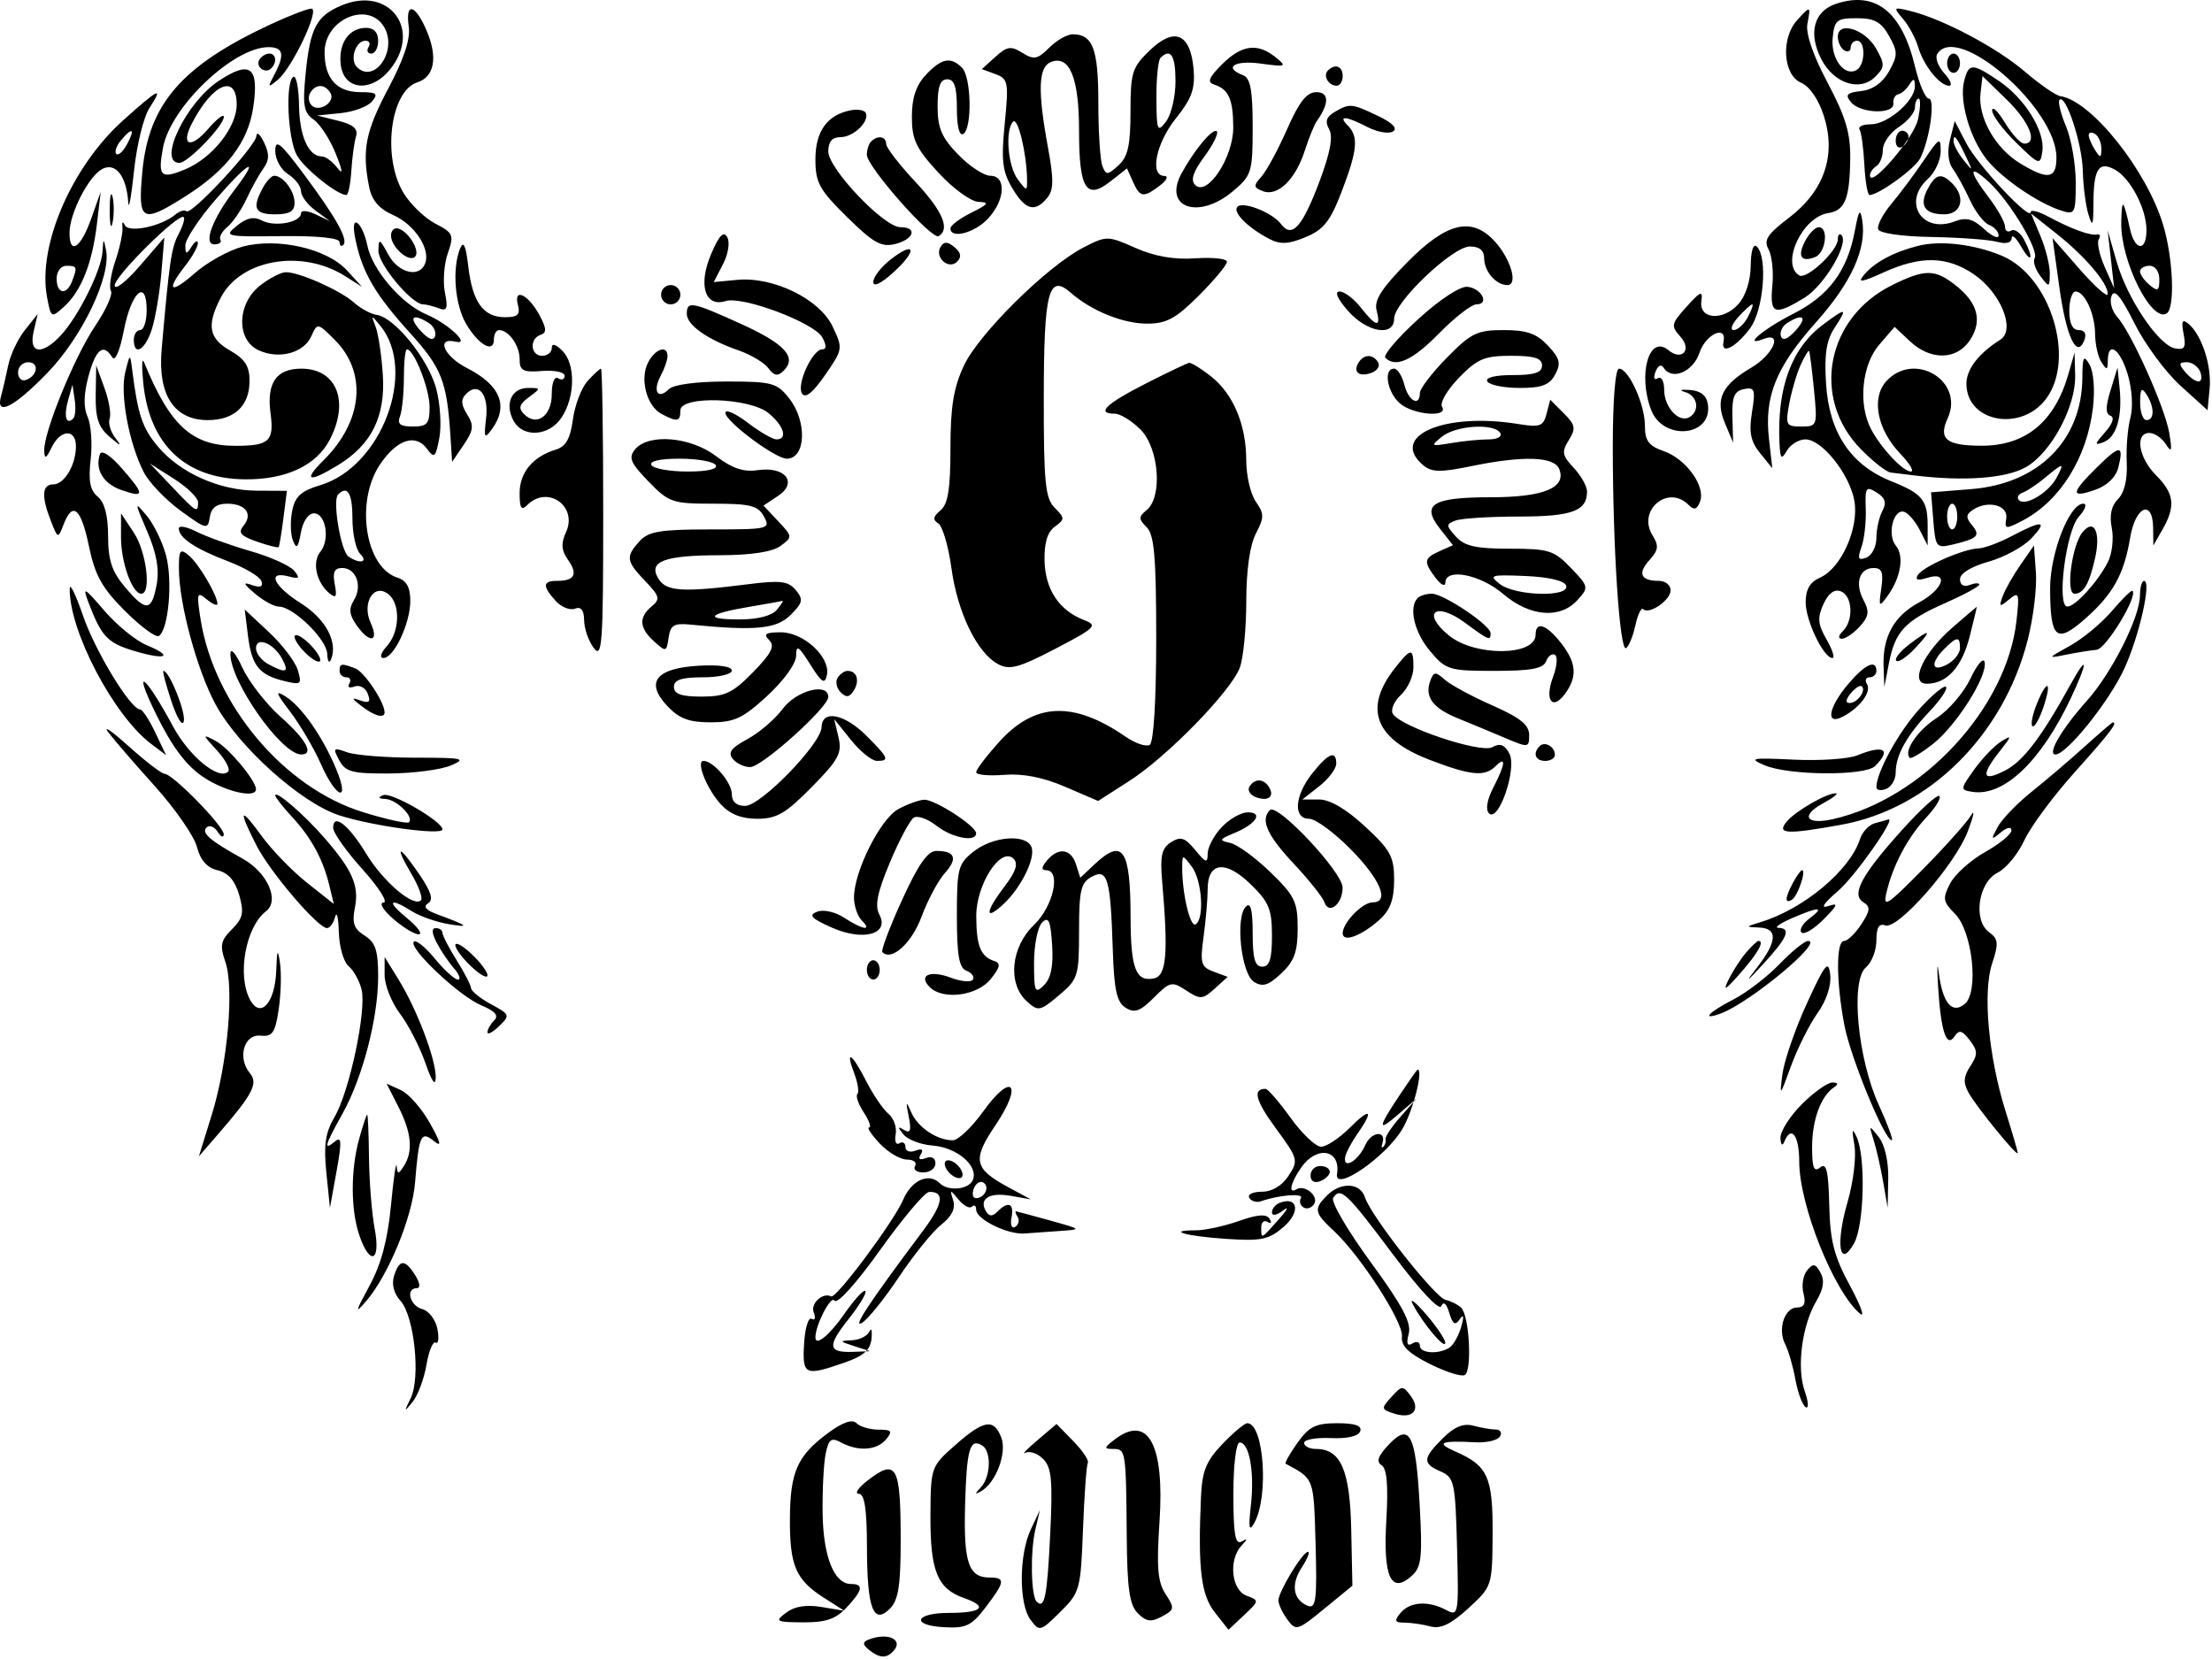 <svg width="344" height="258" viewBox="0 0 344 258" fill="none" xmlns="http://www.w3.org/2000/svg">
<g clip-path="url(#clip0_345_2)">
<path fill-rule="evenodd" clip-rule="evenodd" d="M53.121 0.843C49.187 2.497 48.228 4.333 47.518 11.576C47.045 16.395 47.247 17.526 48.771 18.593C49.77 19.292 51.31 21.657 52.193 23.848C53.307 26.611 53.384 27.296 52.444 26.082C51.699 25.12 50.631 24.332 50.071 24.332C47.985 24.332 46.576 21.199 46.503 16.399C46.462 13.676 46.064 11.674 45.619 11.949C44.347 12.736 44.741 21.581 46.162 24.142C47.301 26.195 52.418 30.308 53.855 30.325C54.155 30.329 54.506 28.645 54.636 26.582C54.765 24.52 55.094 22.103 55.366 21.212C55.725 20.039 54.958 19.368 52.585 18.779L49.309 17.965L52.983 17.592C55.004 17.388 57.196 16.57 57.855 15.776C58.855 14.572 58.556 14.332 56.054 14.332C52.378 14.332 50.476 12.22 50.476 8.137C50.476 2.864 57.507 0.031 59.829 4.37C61.78 8.015 58.165 13.088 55.509 10.432C54.349 9.272 55.301 6.332 56.837 6.332C57.436 6.332 57.649 6.782 57.309 7.332C56.969 7.882 57.168 8.332 57.75 8.332C58.332 8.332 58.809 7.432 58.809 6.332C58.809 5.042 58.142 4.332 56.931 4.332C54.275 4.332 52.61 6.734 52.987 10.022C53.453 14.085 57.778 14.458 60.742 10.69C65.632 4.473 60.441 -2.235 53.121 0.843ZM285.519 0.595C282.074 1.744 281.165 5.186 283.246 9.21C285.206 13 289.254 14.316 291.634 11.935C293.134 10.436 293.146 10.023 291.766 7.556C290.077 4.537 285.809 3.21 285.809 5.703C285.809 6.534 286.259 7.492 286.809 7.832C287.359 8.172 287.809 7.973 287.809 7.391C287.809 6.809 288.259 6.332 288.809 6.332C290.134 6.332 290.098 10.035 288.765 10.859C286.883 12.022 284.693 9.142 285.008 5.917C285.281 3.122 285.635 2.832 288.771 2.832C291.507 2.832 292.554 3.408 293.771 5.582C295.153 8.053 295.154 8.611 293.777 11.082C292.789 12.856 291.259 13.946 289.465 14.154C287.183 14.419 286.897 14.733 287.869 15.904C289.34 17.677 294.641 17.82 294.448 16.082C294.372 15.395 294.709 14.758 295.197 14.667C295.686 14.577 296.466 13.902 296.932 13.167C297.601 12.111 297.782 12.162 297.794 13.408C297.816 15.668 293.574 19.332 290.936 19.332C289.701 19.332 288.917 19.698 289.194 20.146C289.471 20.594 289.807 23.069 289.94 25.646C290.074 28.223 290.436 30.33 290.746 30.328C292.16 30.319 297.777 26.255 298.614 24.636C300.082 21.794 301.013 15.332 299.954 15.332C299.434 15.332 298.47 13.087 297.812 10.344C295.76 1.789 291.669 -1.455 285.519 0.595ZM42.05 3.8C28.294 10.204 23.125 16.141 22.142 26.664C21.41 34.513 22.013 34.857 28.883 30.5C35.253 26.46 38.569 22.114 39.373 16.752C40.327 10.393 38.941 9.317 34.006 12.583C28.914 15.952 24.428 25.332 27.908 25.332C29.218 25.332 34.809 19.53 34.809 18.17C34.809 17.648 33.722 18.483 32.394 20.026C29.647 23.218 28.04 22.675 29.856 19.168C33.063 12.976 36.809 11.407 36.809 16.255C36.809 19.797 32.993 24.599 28.797 26.337C24.99 27.914 24.51 27.442 25.352 22.952C26.542 16.609 36.286 7.332 41.759 7.332C44.087 7.332 44.325 8.495 42.645 11.648C41.586 13.636 41.634 13.707 43.178 12.432C45.469 10.542 49.818 1.329 48.413 1.342C47.806 1.347 44.942 2.453 42.05 3.8ZM63.569 4.153C63.849 6.058 62.818 9.171 60.396 13.736C56.83 20.459 56.264 23.359 57.406 29.068C57.825 31.161 58.943 32.47 61.144 33.443C64.475 34.916 66.983 38.716 66.116 40.975C65.233 43.275 61.952 42.478 60.381 39.582C59.017 37.069 58.886 37.019 58.849 39.005C58.811 41.077 64.035 47.332 65.804 47.332C66.267 47.332 67.355 47.604 68.223 47.937C69.52 48.435 69.692 47.998 69.19 45.487C68.854 43.806 69.057 41.058 69.642 39.381C70.631 36.545 70.495 36.221 67.713 34.782C66.067 33.931 63.842 31.794 62.769 30.033C59.393 24.498 60.68 14.143 64.91 12.8C67.537 11.966 68.103 8.972 66.404 4.905C64.62 0.636 62.99 0.203 63.569 4.153ZM279.464 3.161C276.94 5.95 277.289 11.629 280.059 12.845C281.45 13.455 282.822 15.454 283.654 18.082C285.587 24.19 283.674 29.717 278.183 33.889C274.842 36.428 274.242 37.355 275.03 38.763C275.565 39.719 275.835 42.263 275.63 44.416C275.203 48.892 275.928 49.167 280.619 46.306C283.712 44.421 287.614 37.804 286.368 36.557C286.06 36.25 285.809 36.544 285.809 37.211C285.809 39.001 280.954 43.539 279.801 42.827C276.89 41.028 280.273 33.757 284.309 33.139C286.919 32.738 287.653 30.939 287.739 24.733C287.794 20.717 287.045 18.194 284.216 12.862C281.956 8.604 280.791 5.207 281.077 3.711C281.623 0.854 281.569 0.835 279.464 3.161ZM295.941 2.932C296.838 3.977 297.904 5.957 298.309 7.332C299.158 10.212 301.659 13.332 303.119 13.332C303.669 13.332 303.33 12.46 302.366 11.395C301.402 10.33 300.909 8.98 301.27 8.395C304.363 3.391 319.809 16.812 319.809 24.503C319.809 27.843 318.49 28.044 314.108 25.372C310.283 23.04 307.571 18.221 307.999 14.516L308.309 11.832L312.059 15.482C315.63 18.957 316.977 22.332 314.794 22.332C314.236 22.332 312.888 20.87 311.798 19.082C310.708 17.294 309.815 16.44 309.813 17.182C309.811 17.925 311.489 20.175 313.542 22.182C317.131 25.692 317.287 25.744 317.615 23.551C318.078 20.452 314.916 15.321 310.857 12.585C306.682 9.772 306.165 9.778 305.446 12.643C304.676 15.711 306.335 21.459 308.949 24.782C311.231 27.683 316.947 31.608 320.559 32.753C322.691 33.43 322.809 33.2 322.809 28.367C322.809 25.563 322.128 21.638 321.296 19.646C320.464 17.655 320.008 15.8 320.283 15.525C321.254 14.553 323.81 22.325 323.909 26.55C323.964 28.905 324.355 31.957 324.779 33.332C325.418 35.408 325.551 35.127 325.562 31.675C325.58 26.276 326.359 25.021 328.859 26.359C331.294 27.662 333.809 32.451 333.809 35.782C333.809 39.184 332.004 39.043 331.241 35.582C330.203 30.875 329.969 30.709 329.888 34.614C329.764 40.551 334.583 50.208 336.943 48.749C338.275 47.926 337.971 40.187 336.401 34.972C333.833 26.439 325.22 15.656 320.408 14.949C319.704 14.846 317.213 13.122 314.872 11.118C310.522 7.394 302.062 2.919 297.086 1.708C294.434 1.063 294.383 1.118 295.941 2.932ZM163.163 7.423C161.356 9.229 160.79 9.337 158.997 8.217C157.22 7.108 156.616 7.196 154.808 8.833L152.695 10.746L154.813 11.529C156.788 12.26 156.886 12.782 156.252 19.217C155.687 24.945 155.884 26.65 157.406 29.227C159.443 32.676 160.927 33.1 162.85 30.782C163.875 29.547 163.9 27.95 162.973 22.917C161.343 14.072 161.476 10.397 163.454 9.638C166.346 8.528 167.809 12.119 167.809 20.323C167.809 29.375 168.923 31.174 172.689 28.211L175.265 26.186L176.19 28.259C177.289 30.723 177.81 30.799 180.368 28.864C181.461 28.037 181.763 27.382 181.059 27.364C178.754 27.305 179.779 22.253 182.877 18.397C185.313 15.365 185.879 13.804 185.627 10.807C185.157 5.232 182.673 4.13 178.845 7.797C176.059 10.467 175.809 11.254 175.809 17.364C175.809 22.606 175.41 24.383 173.933 25.72C172.214 27.275 172.004 27.281 171.433 25.793C171.09 24.9 170.809 20.47 170.809 15.95C170.809 7.62 169.952 5.332 166.831 5.332C165.963 5.332 164.313 6.273 163.163 7.423ZM190.042 10.008C187.966 12.084 187.696 12.791 188.837 13.158C191.082 13.881 191.777 15.454 191.789 19.832C191.801 24.476 187.752 30.608 185.881 28.78C185.115 28.031 185.524 26.751 187.295 24.351C188.665 22.494 189.535 20.725 189.229 20.419C188.64 19.83 185.696 23.355 183.721 27.015C180.855 32.324 186.415 34.218 191.732 29.743C194.66 27.279 194.809 26.795 194.809 19.712C194.809 14.019 194.456 12.134 193.309 11.694C190.197 10.499 191.976 9.331 196.059 9.888C200.039 10.432 200.186 10.369 198.368 8.9C195.562 6.634 193.087 6.963 190.042 10.008ZM40.352 9.263C39.669 10.368 41.246 11.562 42.17 10.638C43.12 9.687 42.943 8.332 41.868 8.332C41.35 8.332 40.668 8.751 40.352 9.263ZM180.476 8.999C180.109 9.365 179.823 12.178 179.841 15.249C179.87 20.376 179.993 20.673 181.341 18.891C182.148 17.823 182.809 15.011 182.809 12.641C182.809 8.612 182.049 7.426 180.476 8.999ZM302.809 9.832C302.809 10.657 303.259 11.332 303.809 11.332C304.359 11.332 304.809 10.657 304.809 9.832C304.809 9.007 304.359 8.332 303.809 8.332C303.259 8.332 302.809 9.007 302.809 9.832ZM143.983 11.646C142.462 13.266 141.809 15.225 141.809 18.169C141.809 21.71 142.463 23.086 145.936 26.854C148.226 29.338 151.009 31.36 152.186 31.396C153.925 31.448 153.721 31.753 151.059 33.077C149.272 33.967 147.809 35.063 147.809 35.513C147.809 37.204 151.542 36.245 153.635 34.018C156.332 31.146 156.543 27.332 154.005 27.332C153.013 27.332 150.763 25.848 149.005 24.034C146.44 21.388 145.809 19.907 145.809 16.534C145.809 13.466 146.214 12.332 147.309 12.332C148.423 12.332 148.809 13.505 148.809 16.891C148.809 19.676 149.198 21.21 149.809 20.832C151.214 19.964 151.059 11.982 149.609 10.532C147.847 8.77 146.421 9.052 143.983 11.646ZM206.503 10.971C205.704 11.77 206.607 13.332 207.868 13.332C208.386 13.332 208.809 12.657 208.809 11.832C208.809 10.286 207.629 9.845 206.503 10.971ZM48.255 14.419C47.886 15.017 47.975 15.898 48.454 16.377C49.637 17.56 52.24 15.839 51.378 14.444C50.505 13.03 49.12 13.019 48.255 14.419ZM19.13 18.734C11.116 25.938 5.824 38.229 7.31 46.179C7.925 49.466 7.973 49.494 9.955 47.7C12.627 45.282 14.35 40.95 15.074 34.832L15.665 29.832L14.154 34.082C12.547 38.599 10.809 39.717 10.809 36.233C10.809 33.204 13.764 27.426 15.897 26.285C17.966 25.178 19.705 27.425 19.945 31.516C20.019 32.79 20.424 30.56 20.844 26.56C21.264 22.56 22.339 18.173 23.232 16.81C25.512 13.329 24.736 13.693 19.13 18.734ZM200.167 20.082C198.774 23.245 196.979 26.564 196.178 27.458C194.897 28.89 194.925 29.162 196.41 29.733C198.686 30.606 201.467 27.918 202.902 23.461C203.544 21.465 204.391 19.382 204.784 18.832C206.736 16.1 206.712 14.332 204.723 14.332C203.219 14.332 202.048 15.811 200.167 20.082ZM297.809 16.717C297.809 17.479 296.684 18.839 295.309 19.74C293.934 20.641 292.809 22.241 292.809 23.296C292.809 24.351 292.359 25.492 291.809 25.832C291.259 26.172 290.809 26.822 290.809 27.276C290.809 29.419 297.662 21.436 298.272 18.582C298.655 16.794 298.707 15.332 298.388 15.332C298.07 15.332 297.809 15.955 297.809 16.717ZM132.309 17.149C128.647 17.862 126.809 20.41 126.809 24.775C126.809 28.401 127.411 29.5 131.725 33.749C135.839 37.801 137.062 38.485 139.225 37.942C142.159 37.206 142.731 35.332 140.021 35.332C137.465 35.332 128.809 26.234 128.809 23.548C128.809 22.047 129.415 21.332 130.687 21.332C132.693 21.332 135.224 18.938 134.654 17.58C134.464 17.129 133.409 16.935 132.309 17.149ZM207.542 17.421C206.257 18.17 206.028 18.901 206.703 20.106C207.345 21.255 206.879 23.756 205.184 28.26C202.526 35.323 200.916 37.104 199.228 34.853C197.831 32.991 193.033 31.161 192.368 32.237C191.794 33.165 194.203 35.504 197.469 37.19C199.119 38.043 200.437 37.968 203.059 36.872C205.853 35.705 206.892 34.39 208.65 29.796C211.112 23.361 211.311 21.234 209.609 19.532C207.998 17.921 209.3 18.017 212.668 19.759C214.186 20.544 215.966 20.853 216.623 20.447C217.398 19.968 216.571 19.112 214.28 18.02C210.191 16.07 209.907 16.044 207.542 17.421ZM157.559 18.912C156.281 20.196 156.733 25.85 158.277 27.891C159.726 29.806 159.745 29.805 159.72 27.832C159.668 23.857 158.292 18.176 157.559 18.912ZM303.252 21.737C302.799 23.519 302.965 25.258 303.682 26.237C304.324 27.114 305.529 29.314 306.361 31.126C307.192 32.937 308.533 34.673 309.341 34.982C310.148 35.292 310.809 36.026 310.809 36.613C310.809 37.2 309.797 36.75 308.559 35.614C306.828 34.023 305.773 33.751 303.985 34.435C298.909 36.374 295.801 31.459 299.809 27.832C300.909 26.837 301.809 24.904 301.809 23.537C301.809 21.247 301.603 21.357 299.178 24.942C297.731 27.082 295.462 30.126 294.136 31.708C292.811 33.29 291.887 35.065 292.082 35.652C292.29 36.275 295.751 36.777 300.374 36.856C304.738 36.93 309.321 37.267 310.559 37.604C311.97 37.989 312.822 37.773 312.844 37.025C312.864 36.369 313.523 36.957 314.309 38.332C315.946 41.195 316.35 40.212 314.759 37.238C314.181 36.159 313.281 35.54 312.759 35.863C312.236 36.186 311.809 35.903 311.809 35.235C311.809 34.567 310.684 32.546 309.309 30.743C306.065 26.49 306.112 25.332 309.404 28.408C312.647 31.438 317.148 38.975 316.419 40.155C316.119 40.64 316.519 41.891 317.309 42.935C318.693 44.762 318.747 44.748 318.777 42.55C318.795 41.295 318.145 38.678 317.333 36.735L315.857 33.202L319.816 36.337C324.265 39.861 327.819 44.043 327.788 45.717C327.777 46.33 325.841 44.629 323.486 41.937L319.203 37.043L320.256 44.638C321.33 52.389 322.989 55.912 324.145 52.899C324.523 51.915 324.2 51.332 323.278 51.332C322.312 51.332 321.809 50.304 321.809 48.332C321.809 46.682 322.243 45.332 322.774 45.332C324.214 45.332 325.807 48.822 325.824 52.016C325.833 53.565 326.276 55.507 326.809 56.332C327.637 57.614 327.781 57.578 327.794 56.082C327.821 52.936 329.702 54.244 330.9 58.241C331.578 60.505 331.749 63.347 331.305 64.991C330.883 66.554 330.629 69.682 330.741 71.944C330.869 74.561 330.377 76.621 329.385 77.613C328.337 78.661 328.021 80.14 328.418 82.129C328.744 83.756 328.459 86.155 327.785 87.46C326.202 90.524 322.727 94.332 321.514 94.332C319.797 94.332 321.28 82.574 323.275 80.369C324.289 79.249 324.608 78.332 323.984 78.332C321.824 78.332 318.808 86.051 318.824 91.542C318.847 99.343 319.788 100.168 324.224 96.272C328.6 92.43 330.324 89.33 331.279 83.582C332.088 78.714 334.786 77.578 334.844 82.082L334.88 84.832L336.309 82.332C338.372 78.724 338.137 76.751 335.309 73.923C332.573 71.187 331.959 67.332 334.259 67.332C335.057 67.332 336.212 68.119 336.826 69.082C337.725 70.491 337.827 70.151 337.352 67.332C336.681 63.358 331.439 51.686 329.228 49.242C328.421 48.351 328.039 46.895 328.38 46.007C328.82 44.86 329.849 46.094 331.94 50.279C333.558 53.516 336.778 57.882 339.095 59.981L343.309 63.798L343.631 60.446C343.974 56.876 342.407 52.073 340.338 50.356C339.37 49.553 339.197 49.911 339.582 51.923C339.988 54.049 339.74 54.465 338.238 54.176C335.678 53.683 330.813 46.442 329.157 40.66L327.775 35.832L328.28 40.332L328.785 44.832L327.302 41.479C326.486 39.634 326.075 37.711 326.388 37.204C326.701 36.697 326.587 36.365 326.133 36.466C325.095 36.697 322.112 35.607 318.559 33.697C317.047 32.884 315.809 32.561 315.809 32.978C315.809 34.492 307.597 25.743 305.816 22.332L303.989 18.832L303.252 21.737ZM18.789 21.856C18.093 22.694 17.777 23.633 18.085 23.942C18.394 24.251 19.149 23.565 19.763 22.418C21.073 19.97 20.587 19.69 18.789 21.856ZM39.877 21.142C39.795 22.717 29.712 33.568 28.995 32.852C28.719 32.575 27.933 32.814 27.248 33.383C25.016 35.235 19.969 36.272 19.393 34.996C19.103 34.354 18.945 34.505 19.041 35.332C19.136 36.157 18.641 38.511 17.941 40.562C17.24 42.614 16.93 44.719 17.253 45.241C17.575 45.762 16.476 48.206 14.812 50.673C11.577 55.467 6.765 67.25 6.877 70.105C6.93 71.456 7.181 71.342 8.029 69.582C9.39 66.762 11.809 66.644 11.809 69.398C11.809 72.307 10.007 75.332 8.274 75.332C6.527 75.332 6.409 77.182 7.912 81.017C9.004 83.803 9.024 83.809 9.88 81.582C11.299 77.888 12.597 78.995 13.834 84.955C14.773 89.478 15.867 91.443 19.426 95.001C21.859 97.434 24.231 99.189 24.698 98.901C26.201 97.972 26.884 90.323 25.818 86.364C25.249 84.251 23.891 81.466 22.801 80.177C20.89 77.915 20.894 78.004 22.907 82.684C24.364 86.073 24.801 88.562 24.356 90.934C23.569 95.126 22.702 95.182 19.398 91.255C17.399 88.88 16.809 87.084 16.809 83.378C16.809 80.189 16.27 78.129 15.203 77.244C14.003 76.248 13.724 74.78 14.1 71.443C14.377 68.986 14.162 66.006 13.622 64.822C12.964 63.377 13.01 61.298 13.764 58.5C14.902 54.272 16.075 53.336 17.45 55.56C17.901 56.289 18.636 54.592 19.259 51.385C20.432 45.345 22.809 43.246 22.809 48.249C22.809 49.944 22.359 51.332 21.809 51.332C21.259 51.332 20.809 52.007 20.809 52.832C20.809 55.529 22.631 54.407 23.65 51.082C24.198 49.295 24.85 45.382 25.099 42.387L25.553 36.941L21.711 41.387C19.598 43.832 17.855 45.184 17.839 44.392C17.809 42.947 27.834 33.023 28.575 33.765C28.793 33.983 28.433 35.167 27.775 36.396C26.65 38.498 26.336 40.635 25.137 54.349C24.519 61.417 27.076 65.332 32.31 65.332C36.459 65.332 38.809 63.12 38.809 59.214C38.809 56.956 38.088 55.829 35.815 54.535C32.463 52.628 32.098 50.608 34.326 46.299C37.429 40.299 46.985 38.666 53.744 42.982L56.309 44.62L53.938 42.033C50.833 38.645 43.12 36.902 37.694 38.363C35.543 38.942 32.214 40.794 30.296 42.478C26.476 45.832 25.735 45.261 28.809 41.332C29.885 39.957 30.768 38.382 30.771 37.832C30.775 37.282 30.342 37.507 29.809 38.332C28.972 39.627 28.838 39.603 28.824 38.156C28.816 37.233 30.947 34.012 33.559 30.996C38.687 25.078 40.608 24.107 36.479 29.521C32.994 34.089 31.553 37.999 33.353 37.999C34.105 37.999 34.521 37.675 34.276 37.279C34.031 36.883 34.527 35.981 35.378 35.275C36.229 34.569 37.565 32.605 38.347 30.912C39.129 29.218 40.314 27.083 40.98 26.167C41.892 24.914 41.914 23.927 41.068 22.167C40.45 20.883 39.914 20.421 39.877 21.142ZM294.809 21.891C294.809 22.748 295.259 23.172 295.809 22.832C296.359 22.492 296.809 21.791 296.809 21.273C296.809 20.755 296.359 20.332 295.809 20.332C295.259 20.332 294.809 21.034 294.809 21.891ZM324.824 21.023C324.833 21.468 325.276 22.507 325.809 23.332C326.644 24.625 326.78 24.598 326.794 23.141C326.802 22.211 326.359 21.172 325.809 20.832C325.259 20.492 324.816 20.578 324.824 21.023ZM42.809 23.492C42.809 24.79 43.709 26.413 44.809 27.1C45.909 27.787 46.809 28.965 46.809 29.719C46.809 30.472 47.822 31.831 49.059 32.739L51.309 34.39L49.059 33.326C47.798 32.729 46.809 32.665 46.809 33.18C46.809 34.59 42.701 35.345 40.74 34.295C39.498 33.63 38.377 33.861 36.851 35.097C34.781 36.772 35.018 36.828 43.758 36.723C49.35 36.655 52.809 37.005 52.809 37.639C52.809 38.204 53.07 38.404 53.39 38.084C54.201 37.273 52.263 33.815 47.17 26.983C43.575 22.161 42.809 21.548 42.809 23.492ZM135.476 21.999C135.109 22.365 134.809 23.295 134.809 24.066C134.809 25.917 144.929 37.376 145.987 36.722C147.8 35.601 146.589 32.804 142.309 28.229C139.834 25.583 137.809 22.948 137.809 22.375C137.809 21.201 136.487 20.988 135.476 21.999ZM303.809 21.974C303.809 22.511 304.509 23.823 305.364 24.891C306.831 26.721 306.851 26.689 305.729 24.332C304.271 21.271 303.809 20.704 303.809 21.974ZM40.844 29.266C39.17 32.394 39.624 33.332 42.809 33.332C45.031 33.332 45.809 32.865 45.809 31.532C45.809 29.697 44.027 27.332 42.644 27.332C42.224 27.332 41.414 28.202 40.844 29.266ZM299.798 29.353C298.407 31.952 299.298 33.332 302.368 33.332C305.048 33.332 305.738 30.661 303.609 28.532C301.919 26.842 301.041 27.031 299.798 29.353ZM17.061 32.832C17.072 35.032 17.277 35.814 17.516 34.57C17.755 33.326 17.746 31.526 17.496 30.57C17.246 29.614 17.05 30.632 17.061 32.832ZM288.452 35.916C287.296 42.109 284.418 45.99 278.916 48.778C274.239 51.148 270.828 54.029 274.257 52.714C277.319 51.539 275.803 55.138 272.387 57.154C267.738 59.896 266.694 62.094 268.265 65.833L269.524 68.832L269.416 64.865C269.331 61.725 269.704 60.819 271.203 60.514C272.889 60.172 273.027 60.568 272.458 64.126C271.962 67.226 272.245 68.649 273.718 70.468L275.618 72.814L275.097 68.192C274.36 61.652 276.212 57.077 282.409 50.132C287.91 43.967 290.312 38.679 289.608 34.288C289.293 32.323 289.062 32.648 288.452 35.916ZM55.323 37.457C56.409 42.499 58.378 45.835 63.801 51.824C68.688 57.22 69.506 59.315 70.052 67.832L70.309 71.832L72.119 69.165C73.648 66.914 73.73 66.178 72.645 64.44C71.684 62.902 71.646 62.095 72.497 61.244C74.411 59.33 76.029 61.32 75.594 65.052C75.235 68.127 75.341 68.325 76.498 66.743C79.139 63.131 77.816 59.886 72.62 57.236C69.037 55.408 67.741 52.401 70.853 53.138C73.308 53.72 69.653 50.294 66.342 48.91C62.44 47.28 57.888 41.975 57.127 38.172C56.81 36.587 56.111 35.018 55.573 34.686C54.958 34.306 54.865 35.333 55.323 37.457ZM60.809 36.626C60.809 38.417 63.596 40.878 64.548 39.927C65.382 39.092 63.632 36.106 61.988 35.558C61.339 35.342 60.809 35.823 60.809 36.626ZM110.585 39.519C108.539 44.312 109.634 47.84 112.85 46.819C115.475 45.986 126.668 50.201 127.89 52.483C128.549 53.714 128.542 54.332 127.87 54.332C126.348 54.332 123.845 59.772 124.717 61.183C125.237 62.025 126.377 61.119 128.309 58.332C131.095 54.312 131.113 54.193 129.473 50.754C127.444 46.498 120.263 42.994 114.654 43.523L110.998 43.867L112.441 41.077C113.26 39.494 113.543 37.68 113.096 36.883C112.529 35.87 111.828 36.606 110.585 39.519ZM218.887 40.753C214.87 44.821 213.67 46.692 214.078 48.253C214.799 51.01 214.026 50.877 211.63 47.832C210.549 46.457 209.062 45.332 208.327 45.332C207.498 45.332 207.991 46.473 209.622 48.332C212.589 51.714 216.809 52.425 216.809 49.544C216.809 46.988 225.907 38.332 228.593 38.332C230.06 38.332 230.809 38.94 230.809 40.132C230.809 42.195 232.644 44.332 234.415 44.332C236.119 44.332 234.981 40.327 232.497 37.582C228.924 33.635 225.018 34.545 218.887 40.753ZM280.763 37.418C279.472 39.83 280.059 40.834 282.266 39.987C283.933 39.347 284.432 35.332 282.844 35.332C282.314 35.332 281.377 36.271 280.763 37.418ZM168.514 38.479C162.883 41.368 152.25 51.863 149.909 56.842C148.298 60.271 147.809 63.262 147.809 69.699C147.809 76.049 147.433 78.399 146.262 79.371C145.109 80.328 145.021 80.845 145.914 81.397C146.574 81.805 147.496 84.935 147.963 88.353C148.909 95.269 151.95 101.534 155.206 103.277C157.011 104.243 158.422 103.864 164.148 100.88C170.38 97.631 170.754 97.261 168.628 96.448C164.75 94.965 162.563 91.719 162.446 87.271C162.372 84.459 162.876 82.756 164.03 81.912C165.619 80.75 165.619 80.57 164.016 78.961C162.553 77.492 162.311 75.041 162.323 61.825C162.339 45.297 163.065 42.491 166.535 45.535C169.741 48.347 174.647 50.332 178.391 50.332C181.404 50.332 182.865 49.539 186.441 45.964C188.843 43.561 190.809 41.198 190.81 40.714C190.81 40.229 188.604 39.985 185.907 40.172C182.595 40.402 179.571 39.878 176.587 38.558C172.253 36.641 172.1 36.639 168.514 38.479ZM15.945 39.122C15.775 41.991 12.248 49.107 9.522 52.082C6.569 55.305 4.425 55.056 5.226 51.582L5.86 48.832L3.872 51.332C2.779 52.707 1.609 55.182 1.272 56.832C0.935 58.482 0.438 60.619 0.167 61.582C-0.747 64.827 2.146 63.384 7.372 57.987C12.774 52.411 17.292 42.963 16.493 38.917C16.113 36.99 16.071 37.006 15.945 39.122ZM71.547 38.664C70.28 41.81 70.737 47.401 72.506 50.396C74.437 53.665 76.809 54.99 76.809 52.801C76.809 51.993 77.169 51.332 77.609 51.332C79.111 51.332 80.809 53.729 80.809 55.85C80.809 57.656 81.324 57.927 84.309 57.692C86.234 57.54 87.809 57.874 87.809 58.433C87.809 58.992 87.359 59.172 86.809 58.832C86.225 58.471 85.809 59.499 85.809 61.304C85.809 64.694 83.45 66.384 81.492 64.397C80.579 63.472 80.752 62.87 82.25 61.765C84.155 60.358 84.153 60.332 82.107 60.332C79.557 60.332 78.456 62.804 79.848 65.404C81.31 68.137 85.413 67.866 87.351 64.909C89.46 61.69 89.515 56.609 87.463 54.557C86.407 53.502 85.809 53.343 85.809 54.118C85.809 54.786 85.134 55.332 84.309 55.332C82.499 55.332 82.295 52.671 84.059 52.079C85.039 51.75 85.008 51.095 83.918 49.049C82.194 45.812 79.82 44.659 80.539 47.407C80.936 48.927 80.518 49.332 78.548 49.332C75.173 49.332 73.482 47.006 72.83 41.469C72.439 38.145 72.076 37.351 71.547 38.664ZM146.285 38.371C145.277 40.001 147.516 42.025 148.851 40.69C149.575 39.966 149.449 39.278 148.44 38.441C147.366 37.55 146.804 37.531 146.285 38.371ZM272.262 41.335C272.234 43.698 271.47 46.049 270.317 47.323C267.921 49.971 264.194 49.652 264.589 46.832C264.828 45.134 264.481 45.264 262.289 47.697C259.893 50.356 259.823 50.69 261.323 52.348C263.185 54.405 261.567 56.206 259.441 54.442C256.462 51.969 254.671 58.21 256.774 63.739C258.632 68.628 266.321 67.914 265.607 62.92C265.405 61.503 264.506 60.773 262.809 60.647C261.365 60.541 261.048 60.677 262.059 60.971C263.986 61.53 264.406 63.845 262.765 64.859C261.152 65.856 258.809 63.363 258.809 60.651C258.809 59.3 258.369 58.486 257.82 58.825C257.243 59.182 257.093 58.756 257.46 57.8C257.823 56.853 258.351 56.591 258.713 57.176C259.985 59.235 263.305 57.845 264.309 54.832C265.276 51.932 268.598 50.453 268.028 53.176C267.598 55.228 269.95 54.024 272.165 51.057C274.255 48.258 274.94 40.057 273.226 38.355C272.671 37.804 272.29 38.982 272.262 41.335ZM298.309 38.23C294.483 39.192 291.494 40.802 289.846 42.787C288.826 44.016 289.485 43.926 292.929 42.363C298.69 39.749 302.756 39.823 306.911 42.617C311.131 45.454 313.513 51.299 311.075 52.832C307.715 54.945 305.809 57.422 305.809 59.677C305.809 65.651 314.317 67.248 318.21 62.006C322.843 55.768 318.861 42.922 311.318 39.772C307.018 37.976 301.785 37.356 298.309 38.23ZM138.462 40.391C137.003 41.538 135.809 43.094 135.809 43.848C135.809 44.687 137.049 44.087 139.002 42.302C142.755 38.875 142.324 37.352 138.462 40.391ZM8.809 43.332C8.809 45.716 10.345 45.985 11.202 43.75C12.06 41.515 11.992 41.332 10.309 41.332C9.476 41.332 8.809 42.221 8.809 43.332ZM332.809 42.21C332.809 42.692 333.484 43.647 334.309 44.332C335.562 45.372 335.809 45.228 335.809 43.454C335.809 42.234 335.171 41.332 334.309 41.332C333.484 41.332 332.809 41.727 332.809 42.21ZM40.444 44.405C36.832 47.246 36.715 52.876 40.235 54.48C43.425 55.934 47.25 54.901 48.424 52.268C49.356 50.181 49.39 50.186 52.063 52.858C57.145 57.941 56.437 65.516 50.313 71.582C47.05 74.814 47.99 75.129 52.568 72.337C57.771 69.165 59.95 64.787 59.539 58.332C59.346 55.307 58.841 51.932 58.417 50.832C57.685 48.935 57.722 48.925 59.126 50.634C64.933 57.706 59.348 72.592 49.816 75.448C46.816 76.347 45.886 77.196 45.435 79.45C45.121 81.023 45.176 83.103 45.559 84.071C46.108 85.462 46.367 85.202 46.791 82.832C47.105 81.081 47.949 79.832 48.819 79.832C50.682 79.832 51.359 83.964 49.803 85.839C48.504 87.404 49.202 90.584 51.211 92.25C52.264 93.125 52.437 92.837 52.055 90.841C51.7 88.983 52.004 88.332 53.224 88.332C55.391 88.332 56.408 91.143 55.036 93.34C54.215 94.654 54.313 95.607 55.435 97.208C57.48 100.128 59.019 99.887 57.641 96.862C56.21 93.721 58.2 90.581 60.442 92.442C62.314 93.996 62.161 98.286 60.154 100.503C59.205 101.552 58.981 102.332 59.628 102.332C61.265 102.332 63.809 96.926 63.809 93.449C63.809 91.34 63.22 90.28 61.798 89.829C56.79 88.239 55.215 77.993 59.094 72.237C61.732 68.322 64.632 67.369 66.428 69.826C67.538 71.343 67.753 71.147 68.326 68.094C68.681 66.2 68.458 62.743 67.83 60.411C66.602 55.85 61.382 49.378 58.607 48.976C57.671 48.84 56.079 47.982 55.07 47.069C53.001 45.196 46.595 42.332 44.476 42.332C43.707 42.332 41.893 43.265 40.444 44.405ZM294.234 44.351C284.04 49.397 281.635 61.862 289.328 69.783C291.223 71.735 293.344 73.402 294.041 73.488C294.739 73.574 296.434 73.781 297.809 73.948C305.506 74.884 312.028 74.39 315.076 72.641C319.004 70.387 322.842 63.22 322.719 58.37L322.629 54.832L321.656 58.212C319.522 65.634 314.995 69.344 308.109 69.317C302.648 69.295 301.418 68.284 302.9 65.032C305.544 59.229 297.669 54.514 293.334 59.305C290.979 61.907 291.929 66.804 295.514 70.546C296.982 72.078 297.727 73.332 297.17 73.332C295.931 73.332 292.462 69.614 290.934 66.648C288.957 62.81 289.561 56.732 292.225 53.638L294.641 50.832L297.04 53.082C300.254 56.098 304.319 56.01 306.369 52.881C308.328 49.891 307.586 47.089 304.115 44.358C300.893 41.823 299.342 41.822 294.234 44.351ZM102.809 45.832C102.809 46.657 103.484 47.332 104.309 47.332C105.134 47.332 105.809 46.657 105.809 45.832C105.809 45.007 105.134 44.332 104.309 44.332C103.484 44.332 102.809 45.007 102.809 45.832ZM220.526 49.656C217.346 52.558 215.058 55.248 215.443 55.633C217.056 57.246 219.653 56.066 223.809 51.832C226.238 49.357 228.844 47.332 229.601 47.332C231.677 47.332 230.438 44.866 228.231 44.605C227.095 44.471 223.944 46.536 220.526 49.656ZM106.809 48.809C106.809 50.548 110.023 52.817 114.854 54.488C116.754 55.145 118.841 56.391 119.492 57.257C120.403 58.471 120.949 58.561 121.874 57.649C123.985 55.569 122.066 53.468 115.213 50.361C107.599 46.909 106.809 46.763 106.809 48.809ZM270.309 49.332C269.314 50.432 269.003 51.332 269.619 51.332C270.235 51.332 271.22 50.432 271.809 49.332C272.398 48.232 272.708 47.332 272.499 47.332C272.29 47.332 271.304 48.232 270.309 49.332ZM283.524 50.473C278.614 54.135 276.344 60.271 276.733 68.832C276.849 71.372 277.026 71.564 277.889 70.082C278.45 69.119 279.746 68.332 280.77 68.332C283.323 68.332 287.592 73.658 288.372 77.818C289.162 82.027 286.352 88.375 283.059 89.819C281.481 90.512 280.809 91.66 280.809 93.665C280.809 96.534 283.598 102.332 284.978 102.332C285.384 102.332 284.968 101.029 284.054 99.437C282.696 97.07 282.608 96.069 283.57 93.956C284.346 92.255 285.271 91.572 286.279 91.959C288.1 92.658 288.303 96.438 286.609 98.132C285.873 98.868 285.813 99.332 286.454 99.332C287.029 99.332 288.28 98.469 289.234 97.415C290.644 95.857 290.752 95.094 289.812 93.337C288.406 90.711 289.157 88.332 291.391 88.332C292.668 88.332 292.932 89.038 292.573 91.486C292.147 94.387 292.222 94.488 293.503 92.736C295.601 89.868 296.176 86.479 294.838 84.867C293.43 83.171 294.453 79.049 296.144 79.606C296.785 79.817 297.865 81.079 298.544 82.411L299.78 84.832L299.779 81.832C299.778 77.759 298.993 76.789 294.108 74.835C287.836 72.325 284.466 67.302 283.984 59.745C283.689 55.107 284.017 52.944 285.316 50.962C287.377 47.817 287.163 47.759 283.524 50.473ZM65.378 51.409C66.593 52.75 67.399 53.063 67.655 52.293C67.874 51.637 67.435 50.71 66.681 50.232C64.186 48.651 63.469 49.299 65.378 51.409ZM277.937 50.232C277.183 50.71 276.744 51.637 276.963 52.293C277.219 53.063 278.025 52.75 279.24 51.409C281.149 49.299 280.432 48.651 277.937 50.232ZM225.017 55.62C222.703 57.978 220.809 60.453 220.809 61.12C220.809 63.324 219.037 62.378 218.398 59.832C218.053 58.457 217.329 57.332 216.79 57.332C215.133 57.332 215.703 60.926 217.638 62.677C219.681 64.526 225.348 65.013 224.256 63.246C223.886 62.648 225.073 60.623 226.893 58.746C229.754 55.794 230.851 55.332 235.005 55.332C238.609 55.332 239.809 55.707 239.809 56.832C239.809 57.946 238.636 58.332 235.25 58.332C232.465 58.332 230.931 58.721 231.309 59.332C231.649 59.882 233.91 60.332 236.333 60.332C239.781 60.332 240.982 59.877 241.859 58.238C242.787 56.505 242.59 55.728 240.72 53.738C238.966 51.87 237.427 51.332 233.843 51.332C229.725 51.332 228.77 51.796 225.017 55.62ZM62.809 58.75C62.809 61.18 62.536 63.88 62.202 64.75C61.744 65.943 62.236 66.332 64.202 66.332C66.441 66.332 66.809 65.902 66.809 63.282C66.809 60.476 64.389 54.332 63.283 54.332C63.022 54.332 62.809 56.32 62.809 58.75ZM100.82 56.311C99.453 58.865 100.529 63.112 102.858 64.358C105.322 65.677 105.809 65.59 105.809 63.832C105.809 61.479 116.625 61.828 119.559 64.276C121.932 66.255 122.538 68.332 120.742 68.332C120.156 68.332 118.131 67.154 116.242 65.713C114.354 64.273 112.809 63.595 112.809 64.207C112.809 65.534 120.574 71.332 122.352 71.332C125.326 71.332 125.563 65.56 122.736 61.967C120.817 59.527 120.093 59.332 112.936 59.332C108.32 59.332 104.733 59.808 104.026 60.515C102.323 62.218 101.456 60.86 102.728 58.483C103.323 57.372 103.809 55.984 103.809 55.398C103.809 53.63 101.951 54.198 100.82 56.311ZM280.033 56.739C279.428 58.067 278.63 60.769 278.26 62.743C277.631 66.096 277.753 66.332 280.125 66.332C282.615 66.332 282.654 66.221 282.099 60.582C281.788 57.42 281.443 54.718 281.333 54.578C281.224 54.438 280.639 55.41 280.033 56.739ZM19.472 57.912C18.639 61.346 20.066 68.994 22.372 73.454C23.202 75.059 25.777 77.749 28.095 79.433C32.125 82.361 32.323 82.404 32.629 80.414C32.849 78.98 33.686 78.332 35.32 78.332C38.196 78.332 39.383 79.935 37.863 81.767C36.982 82.829 37.422 83.35 39.939 84.228C41.696 84.84 43.223 85.226 43.334 85.087C43.444 84.947 43.778 82.92 44.076 80.582L44.619 76.332L39.964 76.31C34.126 76.282 28.022 73.563 24.557 69.445C22.115 66.542 21.434 64.492 20.534 57.332C20.237 54.963 20.181 54.994 19.472 57.912ZM22.292 59.664C23.281 69.2 28.874 74.461 38.109 74.544C44.489 74.601 49.212 72.387 51.292 68.365C54.382 62.389 52.35 57.332 46.86 57.332C42.964 57.332 41.44 59.543 42.074 64.275C42.656 68.607 41.875 69.332 36.628 69.332C29.858 69.332 26.426 66.195 22.403 56.332C22.066 55.507 22.016 57.007 22.292 59.664ZM211.268 56.399C210.348 57.888 211.415 58.697 213.329 57.963C214.213 57.624 214.656 56.893 214.313 56.339C213.503 55.028 212.098 55.055 211.268 56.399ZM323.839 58.766C323.764 68.469 317.025 75.224 306.582 76.062L300.309 76.565L300.659 80.943C300.993 85.114 301.134 85.29 303.659 84.688C307.588 83.75 308.032 83.305 306.672 81.667C305.683 80.475 305.722 79.995 306.873 79.25C309.208 77.739 312.35 78.588 312.003 80.637C311.72 82.302 311.913 82.329 314.503 80.982C320.36 77.935 324.562 71.212 325.486 63.41C325.813 60.648 325.59 57.794 324.963 56.714C324.036 55.119 323.865 55.432 323.839 58.766ZM2.809 57.915C2.809 58.786 3.343 59.321 3.997 59.103C5.851 58.485 6.158 56.332 4.392 56.332C3.522 56.332 2.809 57.045 2.809 57.915ZM178.124 59.681C171.966 62.819 170.414 64.332 173.354 64.332C174.204 64.332 176.004 65.437 177.354 66.787C180.241 69.673 180.834 77.236 178.337 79.309C177.041 80.385 177.041 80.707 178.337 82.003C179.509 83.175 179.809 86.705 179.809 99.344C179.809 108.917 179.41 115.461 178.802 115.836C178.248 116.178 176.561 115.609 175.052 114.57C166.943 108.987 160.942 109.229 155.4 115.363C153.425 117.549 151.809 119.677 151.809 120.092C151.809 120.507 153.77 120.69 156.166 120.5C159.081 120.268 162.219 120.883 165.648 122.358L170.774 124.563L175.655 121.431C181.514 117.671 191.403 107.531 192.803 103.847C193.356 102.392 193.812 97.744 193.815 93.517C193.819 88.679 194.371 84.778 195.305 82.987C196.618 80.47 196.617 79.896 195.299 78.014C194.48 76.844 193.809 73.948 193.809 71.577C193.809 66.051 191.781 61.242 188.295 58.5C186.779 57.308 185.262 56.377 184.924 56.431C184.586 56.485 181.526 57.948 178.124 59.681ZM339.809 57.832C340.494 58.657 341.435 59.332 341.9 59.332C342.365 59.332 342.487 58.657 342.171 57.832C341.854 57.007 340.913 56.332 340.08 56.332C338.846 56.332 338.796 56.611 339.809 57.832ZM14.885 61.427C14.826 65.005 15.303 66.444 17.042 67.927C18.826 69.449 19.004 69.483 17.93 68.095C17.19 67.139 16.796 65.789 17.053 65.095C17.31 64.4 16.945 62.257 16.241 60.332L14.961 56.832L14.885 61.427ZM91.379 59.254C90.422 60.312 89.395 63 89.096 65.228C88.695 68.218 87.997 69.447 86.431 69.924C82.872 71.005 80.809 73.487 80.809 76.687C80.809 79.055 81.076 79.465 82.009 78.532C85.147 75.394 89.873 78.701 88.03 82.745C87.217 84.531 87.293 85.579 88.348 87.084C89.905 89.307 89.366 90.332 86.642 90.332C84.39 90.332 84.328 91.143 86.403 93.436C87.28 94.405 88.63 94.954 89.403 94.658C90.362 94.29 90.819 94.868 90.841 96.475C90.858 97.771 91.533 99.706 92.341 100.773C93.646 102.498 93.809 100.189 93.809 80.023C93.809 67.543 93.654 57.332 93.464 57.332C93.274 57.332 92.336 58.197 91.379 59.254ZM250.814 69.582C250.821 85.315 251.886 101.402 252.881 100.788C253.307 100.524 253.958 98.932 254.327 97.249C254.697 95.566 255.241 94.43 255.536 94.725C256.452 95.642 259.809 93.341 259.809 91.797C259.809 90.991 258.984 90.332 257.976 90.332C255.156 90.332 254.634 89.183 256.512 87.107C257.92 85.551 258.005 84.875 256.992 83.253C254.577 79.386 259.377 75.3 262.576 78.499C263.466 79.389 263.896 79.268 264.386 77.991C265.29 75.637 262.211 71.368 258.735 70.156C256.392 69.339 255.809 68.549 255.809 66.185C255.809 62.885 253.284 57.332 251.783 57.332C251.204 57.332 250.811 62.294 250.814 69.582ZM328.218 60.715C327.429 63.284 327.429 64.378 328.218 64.655C328.878 64.888 328.541 65.905 327.365 67.229C325.71 69.092 325.675 69.321 327.124 68.765C329.139 67.991 330.081 64.847 329.633 60.384L329.309 57.16L328.218 60.715ZM10.578 62.288C9.887 64.749 10.3 66.174 11.39 65.085C11.709 64.765 11.813 63.453 11.619 62.168L11.268 59.832L10.578 62.288ZM332.824 62.582C332.816 64.095 333.259 65.332 333.809 65.332C335.073 65.332 335.073 63.289 333.809 61.332C333.054 60.163 332.836 60.439 332.824 62.582ZM240.511 64.365C240.005 66.299 239.472 66.49 236.122 65.943C224.562 64.057 215.904 67.846 221.384 72.394C222.65 73.445 224.083 73.469 228.694 72.517C236.917 70.818 241.736 70.979 242.503 72.977C243.613 75.869 240.022 77.332 231.818 77.332C222.766 77.332 220.967 78.446 223.93 82.212L225.955 84.788L223.882 85.713C221.418 86.812 221.342 87.333 223.277 89.891C224.104 90.984 224.759 91.286 224.777 90.582C224.836 88.277 230.239 89.353 233.771 92.373C237.917 95.917 242.623 96.3 245.325 93.315C247.104 91.349 247.078 91.222 244.292 88.315C241.681 85.589 240.861 85.332 234.777 85.332C229.535 85.332 227.758 84.933 226.421 83.456C224.866 81.737 224.86 81.527 226.348 80.956C227.241 80.613 231.671 80.332 236.191 80.332C244.454 80.332 246.809 79.47 246.809 76.446C246.809 75.629 245.875 73.967 244.734 72.752C242.937 70.84 242.835 70.264 243.968 68.449C245.103 66.631 244.999 66.078 243.181 64.26L241.086 62.165L240.511 64.365ZM224.25 67.904C222.413 69.391 222.489 69.445 225.684 68.904C227.54 68.589 230.154 68.332 231.493 68.332C232.861 68.332 233.656 67.894 233.309 67.332C232.349 65.779 226.411 66.154 224.25 67.904ZM98.775 69.873C97.699 71.17 98.027 71.962 100.849 74.873C104.022 78.147 104.562 78.332 110.97 78.332C116.715 78.332 117.9 78.634 118.809 80.332C119.844 82.266 119.569 82.332 110.499 82.332C102.682 82.332 100.843 82.637 99.464 84.161C97.265 86.59 97.36 87.253 100.348 90.373C102.594 92.717 102.709 93.17 101.348 94.3C99.293 96.005 99.408 97.659 101.729 99.759C103.567 101.423 103.662 101.398 103.979 99.164C104.253 97.23 104.821 96.883 107.309 97.13C117.481 98.14 120.758 97.827 122.949 95.637C124.859 93.727 124.964 93.223 123.755 91.767C122.595 90.369 121.374 90.219 116.338 90.857C106.205 92.139 103.653 91.992 102.431 90.054C100.716 87.335 103.187 86.365 111.868 86.347C116.796 86.337 120.102 85.838 121.368 84.913C123.274 83.519 123.268 83.45 121.022 81.059L118.735 78.625L121.008 77.116C124.139 75.037 122.108 72.488 117.822 73.117C115.633 73.438 113.851 72.838 111.37 70.946C107.404 67.921 100.858 67.363 98.775 69.873ZM15.541 70.626C14.735 73.018 16.065 75.226 18.909 76.217C22.548 77.486 22.543 76.932 18.878 72.758C17.154 70.795 15.779 69.916 15.541 70.626ZM326.059 72.722C322.022 76.712 321.965 77.522 325.815 76.18C327.699 75.523 329.05 74.219 329.435 72.686C330.33 69.122 329.695 69.129 326.059 72.722ZM101.309 72.332C101.649 72.882 104.177 73.332 106.927 73.332C110.006 73.332 111.69 72.948 111.309 72.332C110.969 71.782 108.441 71.332 105.691 71.332C102.612 71.332 100.928 71.716 101.309 72.332ZM26.755 75.707C30.583 79.734 30.814 79.87 30.797 78.082C30.79 77.395 29.102 75.763 27.047 74.457L23.309 72.082L26.755 75.707ZM318.046 74.286C316.801 75.325 315.226 76.373 314.546 76.616C313.865 76.859 313.608 77.381 313.973 77.776C314.924 78.803 318.574 76.639 319.821 74.309C321.116 71.891 320.921 71.888 318.046 74.286ZM290.154 79.138C290.23 81.17 289.929 83.842 289.485 85.076C288.836 86.881 288.984 87.202 290.244 86.719C291.105 86.388 291.809 85.012 291.809 83.659C291.809 82.307 292.227 80.419 292.739 79.463C293.426 78.179 293.192 77.428 291.842 76.585C290.191 75.553 290.029 75.798 290.154 79.138ZM52.579 76.895C51.668 77.807 53.009 85.765 54.209 86.567C55.99 87.756 57.314 87.437 56.009 86.132C55.349 85.472 54.809 82.997 54.809 80.632C54.809 76.704 54.047 75.427 52.579 76.895ZM302.809 80.332C302.809 81.432 303.163 82.332 303.595 82.332C304.027 82.332 304.38 81.432 304.38 80.332C304.38 79.232 304.027 78.332 303.595 78.332C303.163 78.332 302.809 79.232 302.809 80.332ZM18.816 83.535C18.809 87.45 20.559 92.332 21.97 92.332C23.578 92.332 22.782 85.81 20.809 82.832L18.822 79.832L18.816 83.535ZM27.809 82.184C27.809 83.648 30.375 85.36 35.463 87.292C38.086 88.288 40.424 89.676 40.657 90.377C40.947 91.245 40.482 91.44 39.195 90.989C37.711 90.469 37.811 90.754 39.67 92.33C40.968 93.431 42.621 94.332 43.343 94.332C45.593 94.332 50.805 99.402 50.888 101.671C50.931 102.86 51.2 103.25 51.486 102.539C52.571 99.835 50.641 96.251 46.79 93.82C42.543 91.139 41.44 88.741 44.866 89.637C46.561 90.08 46.714 89.922 45.735 88.743C45.082 87.956 42.019 86.585 38.928 85.697C35.838 84.808 32.072 83.451 30.559 82.681C29.046 81.911 27.809 81.687 27.809 82.184ZM312.809 83.392C310.884 84.406 308.576 85.258 307.681 85.284C305.335 85.353 299.067 88.105 298.252 89.424C297.781 90.187 298.239 90.33 299.684 89.872C303.174 88.764 302.225 91.653 298.427 93.699C294.553 95.785 292.759 99.023 292.924 103.629L293.039 106.832L293.758 103.134C294.72 98.188 296.252 96.553 302.519 93.782C305.428 92.495 307.809 91.206 307.809 90.918C307.809 90.63 307.134 90.654 306.309 90.97C305.393 91.322 304.809 90.971 304.809 90.069C304.809 89.175 306.558 88.102 309.238 87.352C311.674 86.67 314.678 85.036 315.912 83.722C318.538 80.927 317.664 80.834 312.809 83.392ZM323.881 82.745C322.205 84.764 321.209 92.332 322.618 92.332C324.031 92.332 324.911 90.812 325.813 86.816C326.727 82.764 325.686 80.571 323.881 82.745ZM27.824 88.46C27.848 93.921 30.656 104.281 33.559 109.613C37.124 116.164 46.795 124.84 52.688 126.773C57.806 128.453 68.809 129.961 68.809 128.984C68.809 127.742 60.876 123.145 59.609 123.653C58.721 124.009 58.825 124.199 59.937 124.253C61.673 124.337 64.424 127.051 63.604 127.871C63.334 128.14 60.116 127.435 56.452 126.303C44.167 122.509 33.309 109.618 31.195 96.317C30.542 92.211 30.622 91.948 32.145 93.204C33.06 93.959 33.809 94.274 33.809 93.905C33.809 92.577 30.909 87.66 29.375 86.387C28.006 85.251 27.811 85.511 27.824 88.46ZM314.222 87.832C313.074 89.482 311.826 91.683 311.449 92.723C310.842 94.398 310.956 94.455 312.443 93.223C313.985 91.946 314.079 92.219 313.59 96.567C312.064 110.146 299.025 124.228 285.054 127.388C280.856 128.337 279.946 126.863 283.529 124.92C285.058 124.09 285.949 123.394 285.509 123.372C284.136 123.303 279.225 126.126 277.864 127.766C276.242 129.72 277.81 129.81 286.375 128.255C300.029 125.776 311.534 114.374 315.33 99.558C316.207 96.135 316.786 91.421 316.617 89.083L316.309 84.832L314.222 87.832ZM233.25 90.829C235.669 92.702 244.166 92.91 243.563 91.082C243.309 90.31 240.886 89.735 237.23 89.579C231.791 89.347 231.467 89.448 233.25 90.829ZM10.842 91.493C10.711 98.017 17.645 111.267 23.503 115.686L25.828 117.44L24.133 113.886C23.201 111.931 22.148 110.332 21.793 110.332C20.324 110.332 14.822 101.306 12.92 95.777C11.796 92.507 10.861 90.579 10.842 91.493ZM332.799 92.582C332.784 95.985 328.434 104.63 324.55 108.972C320.621 113.365 318.299 117.332 319.657 117.332C321.412 117.332 328.051 109.044 330.377 103.952C332.713 98.837 334.624 90.332 333.437 90.332C333.092 90.332 332.805 91.345 332.799 92.582ZM13.744 93.649C15.763 98.982 16.703 99.984 20.847 101.225C25.825 102.717 27.125 102.12 22.801 100.329C21.111 99.629 18.142 97.206 16.203 94.944C13.092 91.317 12.802 91.164 13.744 93.649ZM328.418 95.036C326.828 96.902 323.903 99.327 321.918 100.425C318.373 102.387 318.363 102.412 321.309 101.813C322.959 101.477 325.092 101.136 326.05 101.053C327.522 100.927 332.569 92.607 331.616 91.878C331.447 91.749 330.008 93.17 328.418 95.036ZM220.476 92.999C219.032 94.443 219.937 98.33 222.398 101.255C224.862 104.183 225.346 104.332 232.429 104.332C238.11 104.332 240.008 103.978 240.445 102.838C240.761 102.016 241.382 101.568 241.825 101.842C242.269 102.116 242.13 103.672 241.516 105.298C240.168 108.869 241.414 110.592 243.391 107.889C245.346 105.215 245.168 103.058 242.736 99.967C240.468 97.083 238.809 96.554 238.809 98.715C238.809 102.049 229.369 102.126 225.33 98.826C220.994 95.283 223.247 93.466 227.806 96.83C231.572 99.608 231.809 99.705 231.809 98.468C231.809 97.238 224.503 92.332 222.672 92.332C221.831 92.332 220.842 92.632 220.476 92.999ZM116.461 94.381C110.039 95.458 109.394 96.332 115.02 96.332C117.839 96.332 120.037 95.763 120.809 94.832C121.494 94.007 121.886 93.385 121.681 93.45C121.477 93.514 119.128 93.933 116.461 94.381ZM38.557 98.813C39.137 103.519 40.265 104.944 44.17 105.902C46.829 106.555 46.98 106.437 46.314 104.218C45.92 102.906 43.902 100.248 41.829 98.313L38.061 94.794L38.557 98.813ZM303.607 97.62C299.079 101.548 296.902 106.332 299.643 106.332C302.766 106.332 305.108 103.752 306.321 98.973C306.97 96.421 307.457 94.349 307.404 94.37C307.352 94.39 305.643 95.853 303.607 97.62ZM45.809 99.022C45.809 99.572 46.709 100.837 47.809 101.832C48.909 102.827 49.809 103.192 49.809 102.642C49.809 102.092 48.909 100.827 47.809 99.832C46.709 98.837 45.809 98.472 45.809 99.022ZM119.613 99.536C120.551 100.474 120 101.577 117.11 104.536C113.955 107.767 112.763 108.332 109.106 108.332C105.953 108.332 104.809 107.933 104.809 106.832C104.809 105.721 105.976 105.332 109.309 105.332C111.791 105.332 113.809 104.86 113.809 104.28C113.809 103.641 111.789 103.346 108.662 103.53C101.991 103.922 100.294 106.09 103.767 109.787C105.617 111.757 107.14 112.332 110.506 112.332C114.211 112.332 115.516 111.722 119.331 108.205C121.926 105.813 123.811 103.184 123.813 101.955C123.816 100.209 124.205 100.453 126.006 103.332C127.781 106.169 128.272 106.484 128.593 104.993C129.189 102.23 125 98.332 121.435 98.332C119.076 98.332 118.674 98.597 119.613 99.536ZM296.824 100.286C295.457 101.336 294.593 102.449 294.903 102.76C295.214 103.07 296.523 102.201 297.813 100.828C300.601 97.86 300.24 97.661 296.824 100.286ZM39.809 100.828C39.809 101.617 40.679 102.727 41.743 103.297C44.52 104.783 45.015 104.586 43.872 102.45C42.57 100.017 39.809 98.915 39.809 100.828ZM302.38 100.903C300.132 103.152 300.392 104.626 302.809 103.332C303.909 102.743 304.809 101.602 304.809 100.797C304.809 98.932 304.331 98.953 302.38 100.903ZM35.831 101.681C35.78 105.961 43.78 117.332 46.842 117.332C48.892 117.332 47.642 115.037 43.671 111.509C41.395 109.487 38.705 106.032 37.693 103.832C36.65 101.565 35.843 100.633 35.831 101.681ZM216.923 103.914C212.004 110.168 213.803 114.904 222.341 118.171C228.78 120.635 230.907 120.834 232.609 119.132C234.267 117.474 234.11 118.85 232.224 122.497C231.259 124.362 230.999 125.922 231.559 126.482C233.061 127.984 235.96 119.483 234.73 117.184C233.987 115.797 233.276 115.531 232.085 116.198C230.287 117.203 217.871 113.051 216.619 111.025C216.231 110.397 216.79 109.067 217.861 108.069C218.933 107.071 219.809 105.147 219.809 103.793C219.809 100.698 219.441 100.713 216.923 103.914ZM306.445 105.506C305.421 107.682 303.06 110.446 301.2 111.647C298.186 113.594 295.987 116.843 296.998 117.855C297.203 118.059 298.819 117.092 300.59 115.706C304.24 112.85 309.133 105.106 308.638 102.969C308.457 102.189 307.47 103.331 306.445 105.506ZM52.809 104.332C52.809 104.882 53.286 105.332 53.868 105.332C54.45 105.332 54.652 105.777 54.316 106.321C53.978 106.868 54.34 107.066 55.128 106.763C55.916 106.461 56.837 106.962 57.191 107.886C57.68 109.16 57.415 109.41 56.07 108.941C54.584 108.423 54.612 108.562 56.25 109.83C58.221 111.355 59.809 111.78 59.809 110.782C59.809 109.21 56.669 104.492 55.264 103.953C53.091 103.119 52.809 103.163 52.809 104.332ZM287.398 106.409C284.287 110.106 283.864 112.908 286.641 111.422C289.309 109.994 291.079 107.577 290.336 106.376C289.981 105.802 290.168 105.332 290.75 105.332C291.332 105.332 291.809 104.882 291.809 104.332C291.809 102.467 289.997 103.32 287.398 106.409ZM322.012 106.424C317.493 114.627 314.665 118.355 311.866 119.803C308.273 121.661 307.969 120.67 310.965 116.861C312.893 114.41 312.917 114.248 311.195 115.323C310.136 115.985 308.256 117.945 307.018 119.679C304.841 122.73 304.831 122.842 306.721 123.143C311.614 123.921 317.407 118.416 322.042 108.582C324.747 102.844 324.729 101.494 322.012 106.424ZM24.26 111.04C26.741 116.103 28.906 119.005 31.533 120.79C34.913 123.087 39.809 124.238 39.809 122.736C39.809 121.375 35.51 116.245 33.489 115.194C31.426 114.121 31.439 114.202 33.73 116.692C35.061 118.14 35.848 119.627 35.478 119.996C34.052 121.422 29.422 117.632 26.924 112.995C22.541 104.859 20.495 103.358 24.26 111.04ZM26.665 109.082C27.546 111.726 28.399 113.086 28.589 112.149C28.888 110.673 26.318 104.332 25.42 104.332C25.235 104.332 25.795 106.469 26.665 109.082ZM130.255 105.419C129.886 106.017 130.103 107.026 130.738 107.661C131.61 108.533 132.11 108.463 132.785 107.371C133.738 105.829 133.257 104.332 131.809 104.332C131.324 104.332 130.625 104.821 130.255 105.419ZM222.464 105.789C221.493 108.319 222.747 110.088 226.636 111.673C228.656 112.497 231.997 113.888 234.059 114.764C237.698 116.311 237.809 116.297 237.809 114.29C237.809 112.733 236.39 111.597 232.059 109.69C228.896 108.297 225.577 106.502 224.683 105.701C223.255 104.424 222.984 104.435 222.464 105.789ZM287.829 107.808C287.04 108.758 286.964 109.332 287.628 109.332C288.836 109.332 290.245 107.435 289.552 106.741C289.3 106.49 288.525 106.97 287.829 107.808ZM298.472 110.283C295.247 113.853 291.809 120.117 291.809 122.423C291.809 122.888 292.484 123.01 293.309 122.694C294.134 122.377 294.809 121.237 294.809 120.159C294.809 117.46 296.497 114.415 300.111 110.597C301.795 108.818 302.929 107.118 302.631 106.821C302.333 106.523 300.462 108.081 298.472 110.283ZM316.809 109.332C316.111 111.017 315.773 112.63 316.059 112.915C316.344 113.201 317.082 111.988 317.698 110.221C319.153 106.047 318.458 105.352 316.809 109.332ZM45.134 110.691C46.675 112.712 48.829 116.383 49.919 118.849C52.307 124.245 54.501 124.929 52.274 119.582C50.185 114.566 46.903 109.872 44.387 108.301C42.732 107.267 42.878 107.734 45.134 110.691ZM121.72 110.239C120.538 111.837 118.07 113.954 116.236 114.941C113.69 116.313 113.155 117.044 113.977 118.035C114.569 118.748 115.786 119.315 116.681 119.294C118.534 119.25 128.809 110.017 128.809 108.396C128.809 106.085 123.835 107.378 121.72 110.239ZM127.771 113.082C127.715 115.657 118.318 125.332 115.873 125.332C114.533 125.332 113.809 124.684 113.809 123.487C113.809 121.708 110.93 118.332 109.413 118.332C108.176 118.332 109.91 122.692 112.098 125.082C113.506 126.62 115.301 127.332 117.771 127.332C120.775 127.332 122.2 126.504 126.226 122.416C130.418 118.16 130.978 117.12 130.401 114.666L129.733 111.832L132.344 115.082C133.779 116.869 135.596 118.332 136.381 118.332C138.396 118.332 138.208 117.885 134.732 114.409C131.317 110.994 127.831 110.329 127.771 113.082ZM16.804 113.832C17.62 114.932 20.885 118.716 24.061 122.24C27.236 125.765 30.191 130.025 30.627 131.708C31.163 133.779 32.201 134.952 33.838 135.339C35.489 135.729 36.554 136.948 37.195 139.181C37.981 141.922 37.798 142.788 36.067 144.518C34.319 146.266 34.161 147.044 35.041 149.568C36.448 153.605 35.409 165.374 32.943 173.332L30.928 179.832L33.959 176.332C39.344 170.115 40.185 168.49 38.851 166.882C36.887 164.516 37.944 160.793 40.504 161.06C42.368 161.254 42.789 160.65 43.336 157.001C43.689 154.643 43.783 151.391 43.544 149.773C43.193 147.405 43.079 147.636 42.959 150.96C42.777 155.982 40.501 158.493 38.879 155.462C36.841 151.655 38.209 144.121 41.376 141.706C43.536 140.059 41.581 135.667 37.743 133.541C32.635 130.71 31.272 129.536 32.115 128.693C32.556 128.251 33.336 128.552 33.848 129.361C34.36 130.17 34.785 130.34 34.794 129.738C34.811 128.483 26.835 120.332 25.589 120.332C25.136 120.332 22.64 118.42 20.043 116.082C17.446 113.744 15.989 112.732 16.804 113.832ZM324.192 116.107C321.928 118.156 318.22 121.317 315.951 123.131C313.683 124.945 311.299 127.42 310.654 128.631C309.593 130.622 309.64 130.701 311.145 129.46C312.118 128.657 312.809 128.527 312.809 129.146C312.809 129.728 310.965 131.24 308.711 132.507C306.457 133.774 304.009 135.979 303.27 137.408C302.069 139.73 302.149 140.228 304.031 142.109C306.752 144.83 307.775 154.286 305.548 156.134C303.587 157.761 302.112 156.003 301.51 151.319C301.263 149.401 301.215 150.344 301.402 153.415C301.828 160.376 302.716 163.062 303.967 161.166C304.668 160.104 305.147 160.226 306.323 161.766C307.589 163.425 307.601 164 306.411 165.816C305.338 167.454 305.283 168.393 306.167 169.97C307.448 172.257 313.816 180.052 313.796 179.31C313.789 179.047 312.937 176.132 311.902 172.832C309.236 164.329 308.323 154.335 309.802 149.854C310.845 146.693 310.781 146.032 309.33 144.971C306.796 143.118 307.654 137.202 310.674 135.705C311.975 135.06 313.838 132.8 314.814 130.682C315.79 128.565 319.339 123.773 322.699 120.034C328.105 114.02 329.441 112.269 328.559 112.357C328.422 112.371 326.457 114.058 324.192 116.107ZM239.448 116.026C238.322 117.152 238.763 118.332 240.309 118.332C241.134 118.332 241.809 117.909 241.809 117.391C241.809 116.13 240.247 115.227 239.448 116.026ZM52.758 118.237C53.73 120.052 54.776 120.326 60.594 120.287C64.287 120.262 68.58 119.7 70.134 119.037C72.642 117.967 72.024 117.832 64.634 117.832C60.055 117.832 55.258 117.452 53.973 116.987C51.831 116.213 51.731 116.317 52.758 118.237ZM288.809 117.475C287.434 118.034 282.987 118.331 278.926 118.135C272.363 117.819 271.863 117.916 274.426 119.011C278.186 120.616 290.041 120.7 291.609 119.132C294.219 116.522 292.97 115.784 288.809 117.475ZM204.059 120.295C201.31 123.781 201.077 127.332 203.597 127.332C204.58 127.332 207.505 129.485 210.097 132.116C214.703 136.793 216.154 140.332 213.464 140.332C211.878 140.332 208.809 143.495 208.809 145.129C208.809 146.637 211.722 145.562 214.559 143.009C216.203 141.529 216.809 139.87 216.809 136.847C216.809 133.224 216.247 132.19 212.282 128.521C209.374 125.83 206.823 124.332 205.147 124.332H202.539L205.174 122.259C206.623 121.12 207.809 119.545 207.809 118.759C207.809 116.611 206.562 117.122 204.059 120.295ZM194.305 122.339C193.962 122.893 194.405 123.624 195.289 123.963C197.203 124.697 198.27 123.888 197.35 122.399C196.52 121.055 195.115 121.028 194.305 122.339ZM42.809 123.708C42.809 123.994 43.979 125.49 45.41 127.03C48.409 130.262 50.238 133.622 51.219 137.706L51.909 140.579L47.731 137.27C45.433 135.45 42.26 132.177 40.681 129.996C37.293 125.319 37.009 125.843 39.88 131.471C42.004 135.634 49.432 144.332 50.863 144.332C51.303 144.332 51.868 143.545 52.12 142.582C52.371 141.619 52.629 142.689 52.693 144.96C52.757 147.23 53.44 149.611 54.211 150.251C54.982 150.89 55.889 152.515 56.227 153.861C57.035 157.082 54.359 169.729 52.029 173.7C50.603 176.131 50.316 178.063 50.75 182.332L51.309 187.832L52.341 182.141C53.175 177.539 53.127 176.653 52.091 177.513C50.249 179.041 50.489 178.157 53.258 173.202C56.395 167.59 58.809 158.309 58.809 151.862C58.809 147.809 58.393 146.553 56.699 145.496C55.037 144.457 54.717 143.542 55.191 141.173C55.874 137.757 54.821 135.334 50.476 130.332C47.319 126.697 42.809 122.801 42.809 123.708ZM295.831 129.036C289.465 136.104 287.849 139.121 289.787 140.318C290.916 141.016 290.859 141.607 289.457 143.747C288.525 145.169 287.323 146.332 286.786 146.332C285.517 146.332 285.538 152.63 286.83 159.441C287.78 164.454 293.086 177.332 294.201 177.332C294.475 177.332 293.563 174.853 292.176 171.822C288.89 164.644 287.753 152.453 290.182 150.437C291.077 149.695 291.809 147.806 291.809 146.241C291.809 144.259 292.22 143.552 293.162 143.914C295.12 144.665 304.077 134.456 306.044 129.232C306.955 126.812 307.163 125.732 306.505 126.832C305.847 127.932 302.473 131.704 299.007 135.215C293.388 140.905 292.779 141.285 293.397 138.715C294.417 134.47 296.7 130.192 299.6 127.092C301.01 125.586 301.913 124.103 301.607 123.797C301.301 123.491 298.702 125.848 295.831 129.036ZM139.7 125.83C136.913 127.345 132.809 135.526 132.809 139.567C132.809 140.868 133.349 142.472 134.009 143.132C135.724 144.847 134.168 144.614 131.282 142.722C129.893 141.812 128.064 141.404 127.075 141.783C125.688 142.316 126.151 142.823 129.317 144.237C134.227 146.428 138.394 145.293 136.746 142.214C136.018 140.854 136.445 138.757 138.399 134.106C139.848 130.655 141.518 127.528 142.109 127.157C142.7 126.786 144.286 127.348 145.631 128.407C148.054 130.313 151.815 131.029 151.802 129.582C151.792 128.459 145.401 124.326 143.747 124.372C142.956 124.394 141.135 125.05 139.7 125.83ZM197.493 125.981C195.978 127.496 197.018 129.848 201.157 134.273C203.549 136.83 205.713 139.544 205.966 140.304C206.643 142.335 208.811 140.587 208.795 138.023C208.779 135.629 198.644 124.83 197.493 125.981ZM189.983 128.646C188.787 129.919 187.809 131.769 187.809 132.757C187.809 134.291 187.526 134.209 185.872 132.193C184.278 130.251 183.612 130.034 182.122 130.972C180.667 131.886 180.392 133.07 180.728 136.972C181.71 148.353 181.417 151.771 179.429 152.16C176.635 152.708 175.841 150.616 175.824 142.664C175.802 132.002 174.627 130.275 170.218 134.418L167.998 136.503L167.336 134.418C166.56 131.971 164.567 131.713 162.809 133.832C161.949 134.868 161.911 135.332 162.687 135.332C165.055 135.332 163.813 140.954 160.809 143.832C157.197 147.292 156.659 152.981 159.683 155.718C161.458 157.324 161.724 157.274 164.683 154.784C167.664 152.276 167.809 151.812 167.809 144.778C167.809 138.456 168.091 137.251 169.784 136.345C172.252 135.025 172.702 136.589 173.057 147.727C173.256 153.959 173.675 155.852 175.048 156.715C176.449 157.595 177.305 157.29 179.449 155.146C181.957 152.639 182.249 152.574 184.486 154.04C186.666 155.468 187.027 155.445 188.892 153.757L190.923 151.918L188.733 151.108C186.771 150.382 186.608 149.814 187.175 145.675C187.524 143.133 187.809 139.814 187.809 138.299C187.809 134.043 190.572 133.71 194.477 137.495C197.342 140.272 197.809 141.397 197.809 145.528C197.809 149.132 197.434 150.332 196.309 150.332C195.168 150.332 194.809 149.088 194.809 145.132C194.809 141.468 194.496 140.245 193.749 140.992C192.073 142.668 193.022 151.447 195.014 152.696C196.356 153.537 197.262 153.255 199.264 151.374C201.278 149.482 201.809 148.02 201.809 144.366C201.809 140.246 201.351 139.305 197.559 135.633C195.222 133.369 192.409 131.321 191.309 131.082C189.513 130.691 189.579 130.535 191.962 129.551C195.341 128.155 196.519 126.332 194.042 126.332C193.006 126.332 191.179 127.374 189.983 128.646ZM51.809 128.755C51.809 129.503 53.876 132.414 56.402 135.224C58.928 138.033 60.39 140.346 59.652 140.364C58.904 140.381 59.552 141.489 61.115 142.864C62.658 144.221 64.458 145.316 65.115 145.296C65.772 145.276 64.959 144.153 63.309 142.801C60.051 140.13 60.53 139.478 64.094 141.734C65.312 142.505 67.884 143.4 69.809 143.722C73.229 144.295 72.846 143.985 67.843 142.131C66.202 141.523 65.777 140.97 66.573 140.478C67.438 139.943 67.072 138.711 65.253 136.035C62.053 131.326 61.222 131.222 63.967 135.875C65.116 137.823 65.79 139.684 65.464 140.01C64.329 141.146 59.612 137.139 56.97 132.794C54.217 128.267 51.809 126.383 51.809 128.755ZM291.606 128.012C290.669 128.259 289.617 129.361 289.268 130.462C287.722 135.331 280.524 141.357 273.815 143.398C271.43 144.123 271.417 144.164 273.559 144.246C276.518 144.359 276.404 146.415 273.214 150.505C271.286 152.978 271.543 152.826 274.214 149.915C278.013 145.776 278.605 144.357 276.559 144.293C275.872 144.271 276.823 143.596 278.674 142.793C282.906 140.955 283.862 140.977 281.382 142.853C280.322 143.655 279.773 144.63 280.162 145.019C280.551 145.408 282.093 144.49 283.589 142.98C285.83 140.717 285.957 140.353 284.309 140.911C283.047 141.338 283.6 140.481 285.809 138.589C288.531 136.256 295.089 126.906 293.623 127.448C293.45 127.512 292.543 127.766 291.606 128.012ZM151.444 132.405C148.992 134.333 148.809 135.029 148.809 142.436C148.809 148.574 149.151 150.526 150.303 150.968C151.125 151.284 151.573 151.905 151.299 152.348C151.025 152.792 149.469 152.653 147.843 152.039C144.625 150.824 142.752 151.675 144.592 153.515C146.646 155.569 151.951 154.875 154.054 152.278C155.539 150.444 155.677 149.792 154.648 149.462C152.507 148.775 151.841 147.127 151.824 142.476C151.807 137.512 155.659 131.582 157.625 133.548C158.383 134.306 157.984 135.547 156.251 137.819C153.254 141.749 153.072 143.309 155.911 140.739C158.726 138.192 161.081 133.484 160.413 131.742C159.611 129.652 154.459 130.033 151.444 132.405ZM140.271 139.986C138.352 144.195 136.98 147.836 137.221 148.077C138.661 149.517 141.774 146.697 143.317 142.554C144.285 139.957 145.92 136.899 146.952 135.758C148.989 133.504 148.533 132.332 145.617 132.332C144.271 132.332 142.796 134.444 140.271 139.986ZM183.852 134.832C183.81 138.824 185.085 144.279 185.937 143.753C187.339 142.887 186.941 136.888 185.341 134.773C183.892 132.858 183.872 132.859 183.852 134.832ZM278.844 137.266C277.577 139.633 277.518 140.63 278.688 139.907C279.571 139.361 280.947 135.332 280.251 135.332C280.046 135.332 279.414 136.202 278.844 137.266ZM162.059 143.472C161.372 144.165 160.809 146.988 160.809 149.746C160.809 154.291 160.955 154.614 162.37 153.2C163.453 152.117 163.836 150.195 163.62 146.926C163.371 143.149 163.061 142.463 162.059 143.472ZM67.902 146.582C68.542 147.82 69.753 149.619 70.592 150.582C71.432 151.545 71.712 152.336 71.214 152.341C70.716 152.346 69.106 150.886 67.636 149.097C66.166 147.308 64.692 146.115 64.361 146.446C63.428 147.38 71.432 154.933 74.858 156.352C77.007 157.243 77.605 157.936 76.865 158.676C76.284 159.257 75.809 160.092 75.809 160.532C75.809 160.972 76.623 160.545 77.618 159.582C79.358 157.899 79.31 157.768 76.368 156.177C74.686 155.267 73.288 154.142 73.261 153.677C73.235 153.212 72.224 151.257 71.015 149.332C69.806 147.407 68.815 145.494 68.813 145.082C68.811 144.67 68.343 144.332 67.774 144.332C67.098 144.332 67.143 145.114 67.902 146.582ZM70.809 146.983C70.809 147.533 71.934 149.04 73.309 150.332C74.684 151.624 75.809 152.231 75.809 151.681C75.809 151.131 74.684 149.624 73.309 148.332C71.934 147.04 70.809 146.433 70.809 146.983ZM271.592 148.082C270.753 149.045 269.509 150.957 268.828 152.332C267.877 154.252 268.301 154.02 270.659 151.332C273.403 148.202 274.452 146.332 273.464 146.332C273.274 146.332 272.432 147.119 271.592 148.082ZM276.755 149.92C274.86 151.893 271.622 154.377 269.559 155.44C265.682 157.438 264.483 158.752 267.559 157.632C272.072 155.99 283.713 146.332 281.179 146.332C280.641 146.332 278.651 147.946 276.755 149.92ZM59.813 151.649C59.811 153.198 60.888 155.898 62.208 157.649C63.527 159.4 65.305 162.857 66.16 165.332C67.148 168.195 67.731 169.018 67.761 167.593C67.821 164.812 64.856 156.987 61.979 152.332L59.816 148.832L59.813 151.649ZM134.809 150.832C134.809 151.657 135.259 152.332 135.809 152.332C136.359 152.332 136.809 151.657 136.809 150.832C136.809 150.007 136.359 149.332 135.809 149.332C135.259 149.332 134.809 150.007 134.809 150.832ZM281.005 156.031C279.187 159.989 277.474 164.939 277.198 167.03C276.722 170.642 276.788 170.58 278.522 165.811C279.525 163.05 281.381 159.338 282.644 157.563C284.048 155.592 284.819 153.265 284.626 151.585C284.353 149.218 283.848 149.839 281.005 156.031ZM132.862 166.971C133.414 168.422 133.626 169.849 133.333 170.141C133.041 170.433 133.489 171.721 134.329 173.002C135.168 174.284 135.541 175.332 135.158 175.332C134.774 175.332 135.517 176.457 136.809 177.832C138.101 179.207 140.006 180.332 141.042 180.332C142.079 180.332 142.649 180.782 142.309 181.332C141.969 181.882 142.543 182.332 143.583 182.332C144.624 182.332 145.476 181.7 145.476 180.927C145.476 180.091 144.87 179.755 143.978 180.097C143.012 180.468 142.735 180.261 143.197 179.513C143.665 178.757 143.375 178.561 142.361 178.95C141.505 179.279 140.809 179.023 140.809 178.38C140.809 177.739 140.383 177.478 139.861 177.8C139.34 178.122 139.084 177.502 139.291 176.423C139.499 175.344 138.993 173.9 138.166 173.213C137.339 172.527 135.787 170.248 134.716 168.149C132.481 163.769 131.378 163.068 132.862 166.971ZM217.809 170.094C214.229 175.446 214.143 176.171 217.422 173.332L220.309 170.832L217.809 173.663C216.434 175.219 215.384 176.794 215.476 177.163C215.567 177.531 215.417 178.057 215.142 178.332C214.867 178.607 214.792 178.382 214.976 177.832C215.676 175.731 213.261 175.942 212.33 178.063C211.27 180.479 208.896 181.943 209.181 180.006C209.276 179.353 210.132 177.709 211.082 176.353C213.713 172.596 213.146 172.148 209.886 175.409C208.278 177.017 206.281 178.332 205.448 178.332C204.615 178.332 202.479 176.307 200.702 173.832C198.924 171.357 197.171 169.332 196.806 169.332C194.76 169.332 195.24 171.151 198.431 175.499C201.881 180.198 201.952 180.465 200.387 182.853C199.365 184.413 197.823 185.332 196.227 185.332C194.832 185.332 193.957 185.762 194.282 186.288C194.607 186.814 195.421 187.052 196.091 186.817C198.903 185.83 202.81 185.522 202.313 186.325C202.018 186.803 202.203 187.457 202.724 187.779C203.245 188.101 203.985 187.857 204.368 187.237C205.129 186.005 202.895 184.161 201.607 184.957C200.292 185.769 200.703 183.928 202.366 181.555C204.802 178.076 208.53 178.765 207.927 182.582C207.471 185.475 215.529 179.921 218.093 175.576C219.766 172.74 221.417 166.254 220.442 166.344C220.369 166.351 219.184 168.039 217.809 170.094ZM61.964 172.135C64.007 176.144 64.276 179.063 62.809 181.332C61.947 182.665 61.822 182.665 61.684 181.332C61.599 180.507 61.199 183.287 60.795 187.51C60.283 192.861 59.266 196.648 57.435 200.01C55.232 204.057 55.155 204.43 56.955 202.332C60.414 198.301 64.109 189.323 64.551 183.879C65.149 176.5 65.467 175.809 67.508 177.469C68.734 178.467 68.563 177.72 66.869 174.685C65.597 172.404 63.558 170.083 62.337 169.527L60.118 168.516L61.964 172.135ZM152.929 172.814C151.145 175.299 149.008 177.332 148.181 177.332C145.723 177.332 142.763 175.352 141.73 173.017C140.89 171.12 140.837 171.205 141.326 173.666C141.752 175.81 141.575 176.311 140.599 175.724C139.58 175.111 139.559 175.258 140.501 176.423C141.157 177.234 143.182 178.01 145.001 178.147C148.809 178.435 152.156 181.265 151.306 183.479C150.728 184.985 147.471 185.327 146.163 184.019C144.456 182.312 141.753 183.526 140.455 186.582C139.035 189.922 130.033 202.008 129.261 201.609C127.962 200.938 126.015 202.706 126.542 204.079C126.876 204.949 126.735 205.407 126.229 205.098C125.723 204.788 125.192 206.514 125.05 208.934C124.758 213.873 125.139 214.054 131.309 211.916C134.307 210.878 135.365 209.942 135.533 208.181C135.656 206.889 135.506 206.395 135.199 207.082C134.893 207.77 133.667 208.377 132.476 208.432C130.485 208.523 130.512 208.596 132.809 209.332L135.309 210.133L132.726 210.232C128.75 210.386 128.599 209.385 131.956 205.146C133.658 202.998 134.838 201.027 134.578 200.768C134.319 200.508 132.853 202.104 131.322 204.314C129.002 207.661 126.809 209.443 126.809 207.981C126.809 206.07 129.225 201.387 129.763 202.257C130.168 202.913 133.107 199.662 136.881 194.381C140.417 189.435 143.845 185.375 144.5 185.36C146.983 185.302 146.667 187.233 143.5 191.46C135.286 202.423 132.518 206.594 134.017 205.747C134.908 205.244 137.509 202.027 139.795 198.598C142.082 195.169 145.049 191.502 146.388 190.448C148.018 189.166 148.629 187.921 148.235 186.682C147.681 184.942 147.731 184.935 149.076 186.566C149.863 187.52 150.8 188.008 151.158 187.65C151.516 187.292 151.809 187.512 151.809 188.14C151.809 189.612 156.72 192.028 159.309 191.828C160.409 191.743 162.884 191.567 164.809 191.436C168.27 191.2 168.253 191.182 163.309 189.809C160.559 189.045 158.17 188.4 158 188.376C157.83 188.352 157.95 188.751 158.266 189.263C158.583 189.775 158.408 190.462 157.878 190.79C157.341 191.121 157.086 190.487 157.304 189.359C157.733 187.131 156.808 186.733 155.122 188.419C154.339 189.202 153.847 189.202 153.363 188.419C152.161 186.475 153.815 185.385 157.098 185.958L160.309 186.519L156.884 184.676C151.435 181.742 151.151 180.407 154.822 174.968C159.14 168.57 157.4 166.589 152.929 172.814ZM280.209 171.732C278.339 173.602 276.845 175.965 276.888 176.982C276.933 178.034 277.184 178.293 277.471 177.582C278.555 174.896 279.809 176.543 279.809 180.654C279.809 187.425 285.223 200.941 289.287 204.313C290.064 204.959 289.337 202.97 287.671 199.894C285.221 195.37 284.61 192.985 284.476 187.417C284.346 182.044 284.034 180.757 283.059 181.555C282.095 182.343 281.809 181.618 281.809 178.389C281.809 174.175 283.169 170.46 285.209 169.097C285.949 168.603 285.867 168.358 284.959 168.347C284.217 168.339 282.079 169.862 280.209 171.732ZM55.862 177.082C54.509 181.953 54.528 188.226 55.907 192.183C57.566 196.942 59.23 196.166 58.268 191.082C57.825 188.744 57.428 183.794 57.386 180.081C57.344 176.368 57.218 173.331 57.106 173.331C56.994 173.332 56.434 175.02 55.862 177.082ZM288.387 178.065C288.706 179.865 288.235 183.796 287.323 186.933C285.423 193.468 286.058 197.44 288.346 193.332C289.91 190.523 290.165 179.903 288.741 176.832C288.035 175.308 287.951 175.602 288.387 178.065ZM291.388 177.332C291.821 178.707 292.486 181.632 292.867 183.832L293.559 187.832L293.652 183.332C293.708 180.629 293.118 178.033 292.174 176.832C290.65 174.893 290.626 174.908 291.388 177.332ZM146.997 181.395C147.237 182.116 148.025 182.904 148.747 183.145C149.497 183.395 149.872 183.02 149.622 182.27C149.381 181.548 148.593 180.76 147.872 180.52C147.122 180.27 146.747 180.645 146.997 181.395ZM203.809 182.801C203.809 183.695 204.395 184.044 205.309 183.694C206.134 183.377 206.809 182.716 206.809 182.225C206.809 181.734 206.134 181.332 205.309 181.332C204.484 181.332 203.809 181.993 203.809 182.801ZM151.445 184.838C151.13 185.66 151.281 186.332 151.781 186.332C153.137 186.332 153.979 184.555 152.93 183.907C152.429 183.597 151.761 184.016 151.445 184.838ZM206.38 185.903C204.269 188.015 204.376 188.581 207.42 191.408C211.559 195.25 218.264 205.637 218.022 207.832C217.859 209.303 219.004 210.435 222.352 212.112C224.855 213.366 227.31 214.141 227.807 213.833C228.957 213.123 228.503 204.619 227.25 203.394C226.732 202.889 225.638 202.33 224.817 202.153C223.166 201.798 213.19 189.109 212.262 186.183C211.543 183.92 208.508 183.776 206.38 185.903ZM207.325 186.306C206.959 186.899 209.585 191.387 213.161 196.278C218.089 203.017 219.522 205.713 219.079 207.408C218.675 208.952 218.853 209.423 219.651 208.929C220.288 208.536 220.809 208.691 220.809 209.273C220.809 210.48 223.753 210.667 225.424 209.567C226.038 209.163 226.855 207.707 227.24 206.332C227.703 204.677 227.627 204.283 227.013 205.167C226.301 206.192 225.923 205.96 225.38 204.167C224.938 202.702 224.477 202.314 224.144 203.125C223.83 203.89 220.775 200.623 216.662 195.125C209.424 185.45 208.433 184.514 207.325 186.306ZM199.059 187.04C198.372 187.292 197.809 187.966 197.809 188.538C197.809 189.141 198.543 189.014 199.559 188.235C200.521 187.497 200.218 188.116 198.885 189.612C196.051 192.791 196.142 192.749 196.142 190.876C196.142 190.075 196.587 189.695 197.13 190.03C197.673 190.366 197.812 190.146 197.438 189.54C196.953 188.756 195.576 188.856 192.657 189.886C190.402 190.681 187.414 191.332 186.017 191.332C181.204 191.332 184.399 192.245 190.685 192.665C196.173 193.033 197.325 192.79 199.646 190.779C202.261 188.513 201.868 186.01 199.059 187.04ZM61.286 198.404C60.873 199.704 61.243 201.155 62.28 202.3C64.423 204.668 65.433 214.23 63.877 217.418C62.794 219.636 62.819 219.682 64.182 217.99C64.997 216.977 65.962 214.387 66.325 212.236C66.689 210.084 67.331 208.537 67.753 208.797C68.175 209.058 68.296 208.101 68.023 206.671C67.75 205.241 66.69 203.852 65.667 203.585C63.747 203.083 63.028 200.332 64.817 200.332C65.415 200.332 65.317 199.518 64.577 198.332C62.986 195.785 62.111 195.804 61.286 198.404ZM281.026 197.571C280.403 198.322 280.151 199.925 280.467 201.134C280.877 202.7 280.596 203.332 279.493 203.332C277.522 203.332 276.415 206.709 277.622 209.044C278.13 210.028 278.847 212.504 279.216 214.547C279.585 216.59 280.301 218.518 280.808 218.831C281.314 219.144 281.244 218.009 280.651 216.307C279.379 212.66 280.234 206.114 282.477 202.318C283.59 200.433 283.782 199.106 283.114 197.913C282.318 196.491 281.97 196.434 281.026 197.571ZM219.716 202.832C221.258 205.808 224.765 209.981 224.76 208.832C224.757 208.282 223.388 206.257 221.718 204.332C220.048 202.407 219.147 201.732 219.716 202.832ZM216.383 217.251C214.746 219.059 214.768 219.184 216.837 219.841C219.673 220.741 221.016 219.294 219.388 217.091C218.173 215.446 218.008 215.455 216.383 217.251ZM128.778 222.855C124.001 226.379 122.885 228.879 122.844 236.148C122.803 243.482 123.744 245.678 128.123 248.472L131.309 250.505L127.76 249.911C125.39 249.514 123.564 249.807 122.26 250.793C120.447 252.164 120.633 252.271 124.885 252.3C128.401 252.325 129.964 251.796 131.635 250.018C134.184 247.304 134.368 246.332 132.332 246.332C129.724 246.332 128.023 242.083 127.93 235.332C127.88 231.757 128.093 227.597 128.402 226.089C128.876 223.78 129.259 223.503 130.821 224.339C133.496 225.77 136.374 225.561 137.809 223.832C138.857 222.569 138.671 222.332 136.631 222.332C135.299 222.332 133.758 221.881 133.207 221.33C132.537 220.66 131.068 221.166 128.778 222.855ZM148.524 224.76C144.784 228.065 144.738 228.194 144.699 235.645C144.654 244.325 145.772 247.075 149.938 248.527C153.754 249.857 152.752 250.832 147.568 250.832C142.283 250.832 141.601 252.763 146.783 253.057C150.221 253.252 151.081 252.842 153.277 249.962C156.304 245.994 156.398 245.332 153.931 245.332C150.621 245.332 149.843 243.054 150.086 234.084C150.322 225.364 150.825 223.606 152.742 224.791C154.199 225.691 154.088 229.632 152.559 231.279C151.558 232.357 151.56 232.484 152.566 231.915C154.868 230.615 156.623 225.978 155.721 223.582C154.576 220.543 153.004 220.801 148.524 224.76ZM161.309 224C159.659 225.403 158.835 226.273 159.478 225.933C160.122 225.592 161.361 226.027 162.232 226.898C163.54 228.206 163.731 230.241 163.325 238.561C162.848 248.346 162.454 250.31 161.213 249.07C160.327 248.184 160.207 241.264 161.018 237.832L161.727 234.832L160.313 237.832C158.46 241.763 158.429 249.439 160.255 251.891C161.659 253.775 161.794 253.74 164.877 250.691C167.941 247.66 168.066 247.208 168.421 237.862C168.623 232.534 168.962 227.872 169.174 227.503C169.386 227.134 168.378 225.621 166.934 224.141L164.309 221.449L161.309 224ZM190.094 224.582C187.567 227.224 186.945 228.767 186.768 232.832C186.284 243.961 186.773 248.017 188.93 250.758L191.05 253.454L193.471 251.18C195.847 248.947 195.854 248.893 193.85 248.151C191.505 247.284 191.025 242.576 193.059 240.385C194.059 239.308 194.059 239.18 193.059 239.744C192.104 240.283 191.809 238.548 191.809 232.391C191.809 227.789 192.23 224.332 192.79 224.332C194.292 224.332 195.114 228.933 194.533 234.087C194.132 237.643 194.254 238.288 195.057 236.854C197.357 232.743 196.558 221.332 193.97 221.332C193.547 221.332 191.803 222.794 190.094 224.582ZM201.768 224.39C200.571 226.071 199.752 227.534 199.95 227.64C204.407 230.028 204.3 229.74 204.594 240.17C204.834 248.705 204.65 250.208 203.421 249.737C201.101 248.846 200.7 246.427 202.435 243.78C203.317 242.433 203.756 241.332 203.409 241.332C202.584 241.332 198.818 247.525 198.813 248.891C198.811 249.473 199.435 250.805 200.199 251.851C201.534 253.677 201.764 253.61 205.954 250.176L210.319 246.6L210.137 237.875C209.944 228.619 208.507 225.332 204.654 225.332C203.639 225.332 202.809 224.909 202.809 224.393C202.809 223.876 204.673 223.539 206.951 223.643C209.512 223.76 211.262 223.355 211.535 222.582C211.84 221.716 210.741 221.332 207.96 221.332C204.624 221.332 203.577 221.849 201.768 224.39ZM224.365 223.685C221.23 226.82 221.185 227.584 224.059 228.845C226.165 229.769 226.327 230.525 226.593 240.636C226.869 251.113 226.818 251.407 224.909 250.386C222.129 248.898 219.265 249.078 217.809 250.832C216.778 252.074 216.886 252.334 218.437 252.346C219.466 252.353 221.282 252.62 222.471 252.939C224.037 253.359 225.661 252.578 228.352 250.112C232.046 246.727 232.071 246.651 232.123 238.591C232.18 229.692 231.384 227.93 226.309 225.718C223.213 224.368 224.016 224.006 229.458 224.299C231.19 224.392 232.904 223.987 233.267 223.4C233.63 222.813 233.338 222.326 232.618 222.318C231.898 222.311 230.322 222.04 229.115 221.716C227.572 221.303 226.164 221.886 224.365 223.685ZM173.368 223.849C171.674 225.143 171.642 225.332 173.118 225.332C175.081 225.332 175.117 225.564 175.226 239.039C175.291 247.067 175.658 249.596 176.942 250.887C178.249 252.199 178.999 252.301 180.692 251.394C182.664 250.339 182.703 250.1 181.265 247.905C180.036 246.029 179.843 243.741 180.319 236.69C181.132 224.649 178.555 219.888 173.368 223.849ZM215.921 224.713C214.3 226.438 213.998 227.331 214.855 227.86C215.685 228.373 215.911 231.009 215.594 236.48C215.083 245.307 216.328 247.982 219.578 245.042C221.068 243.694 221.235 242.146 220.774 233.919C220.161 222.957 219.23 221.191 215.921 224.713ZM134.809 230.332C133.434 231.408 132.872 232.298 133.559 232.31C134.455 232.326 134.813 234.669 134.824 240.582C134.842 250.155 135.813 252.755 138.403 250.166C139.711 248.858 140.07 246.569 140.07 239.531C140.07 227.833 139.431 226.716 134.809 230.332ZM135.006 255.012C134.033 255.402 134.159 255.867 135.503 256.85C136.759 257.769 137.679 257.855 138.545 257.136C140.882 255.197 138.345 253.674 135.006 255.012Z" fill="black"/>
</g>
<defs>
<clipPath id="clip0_345_2">
<rect width="344" height="258" fill="white"/>
</clipPath>
</defs>
</svg>
